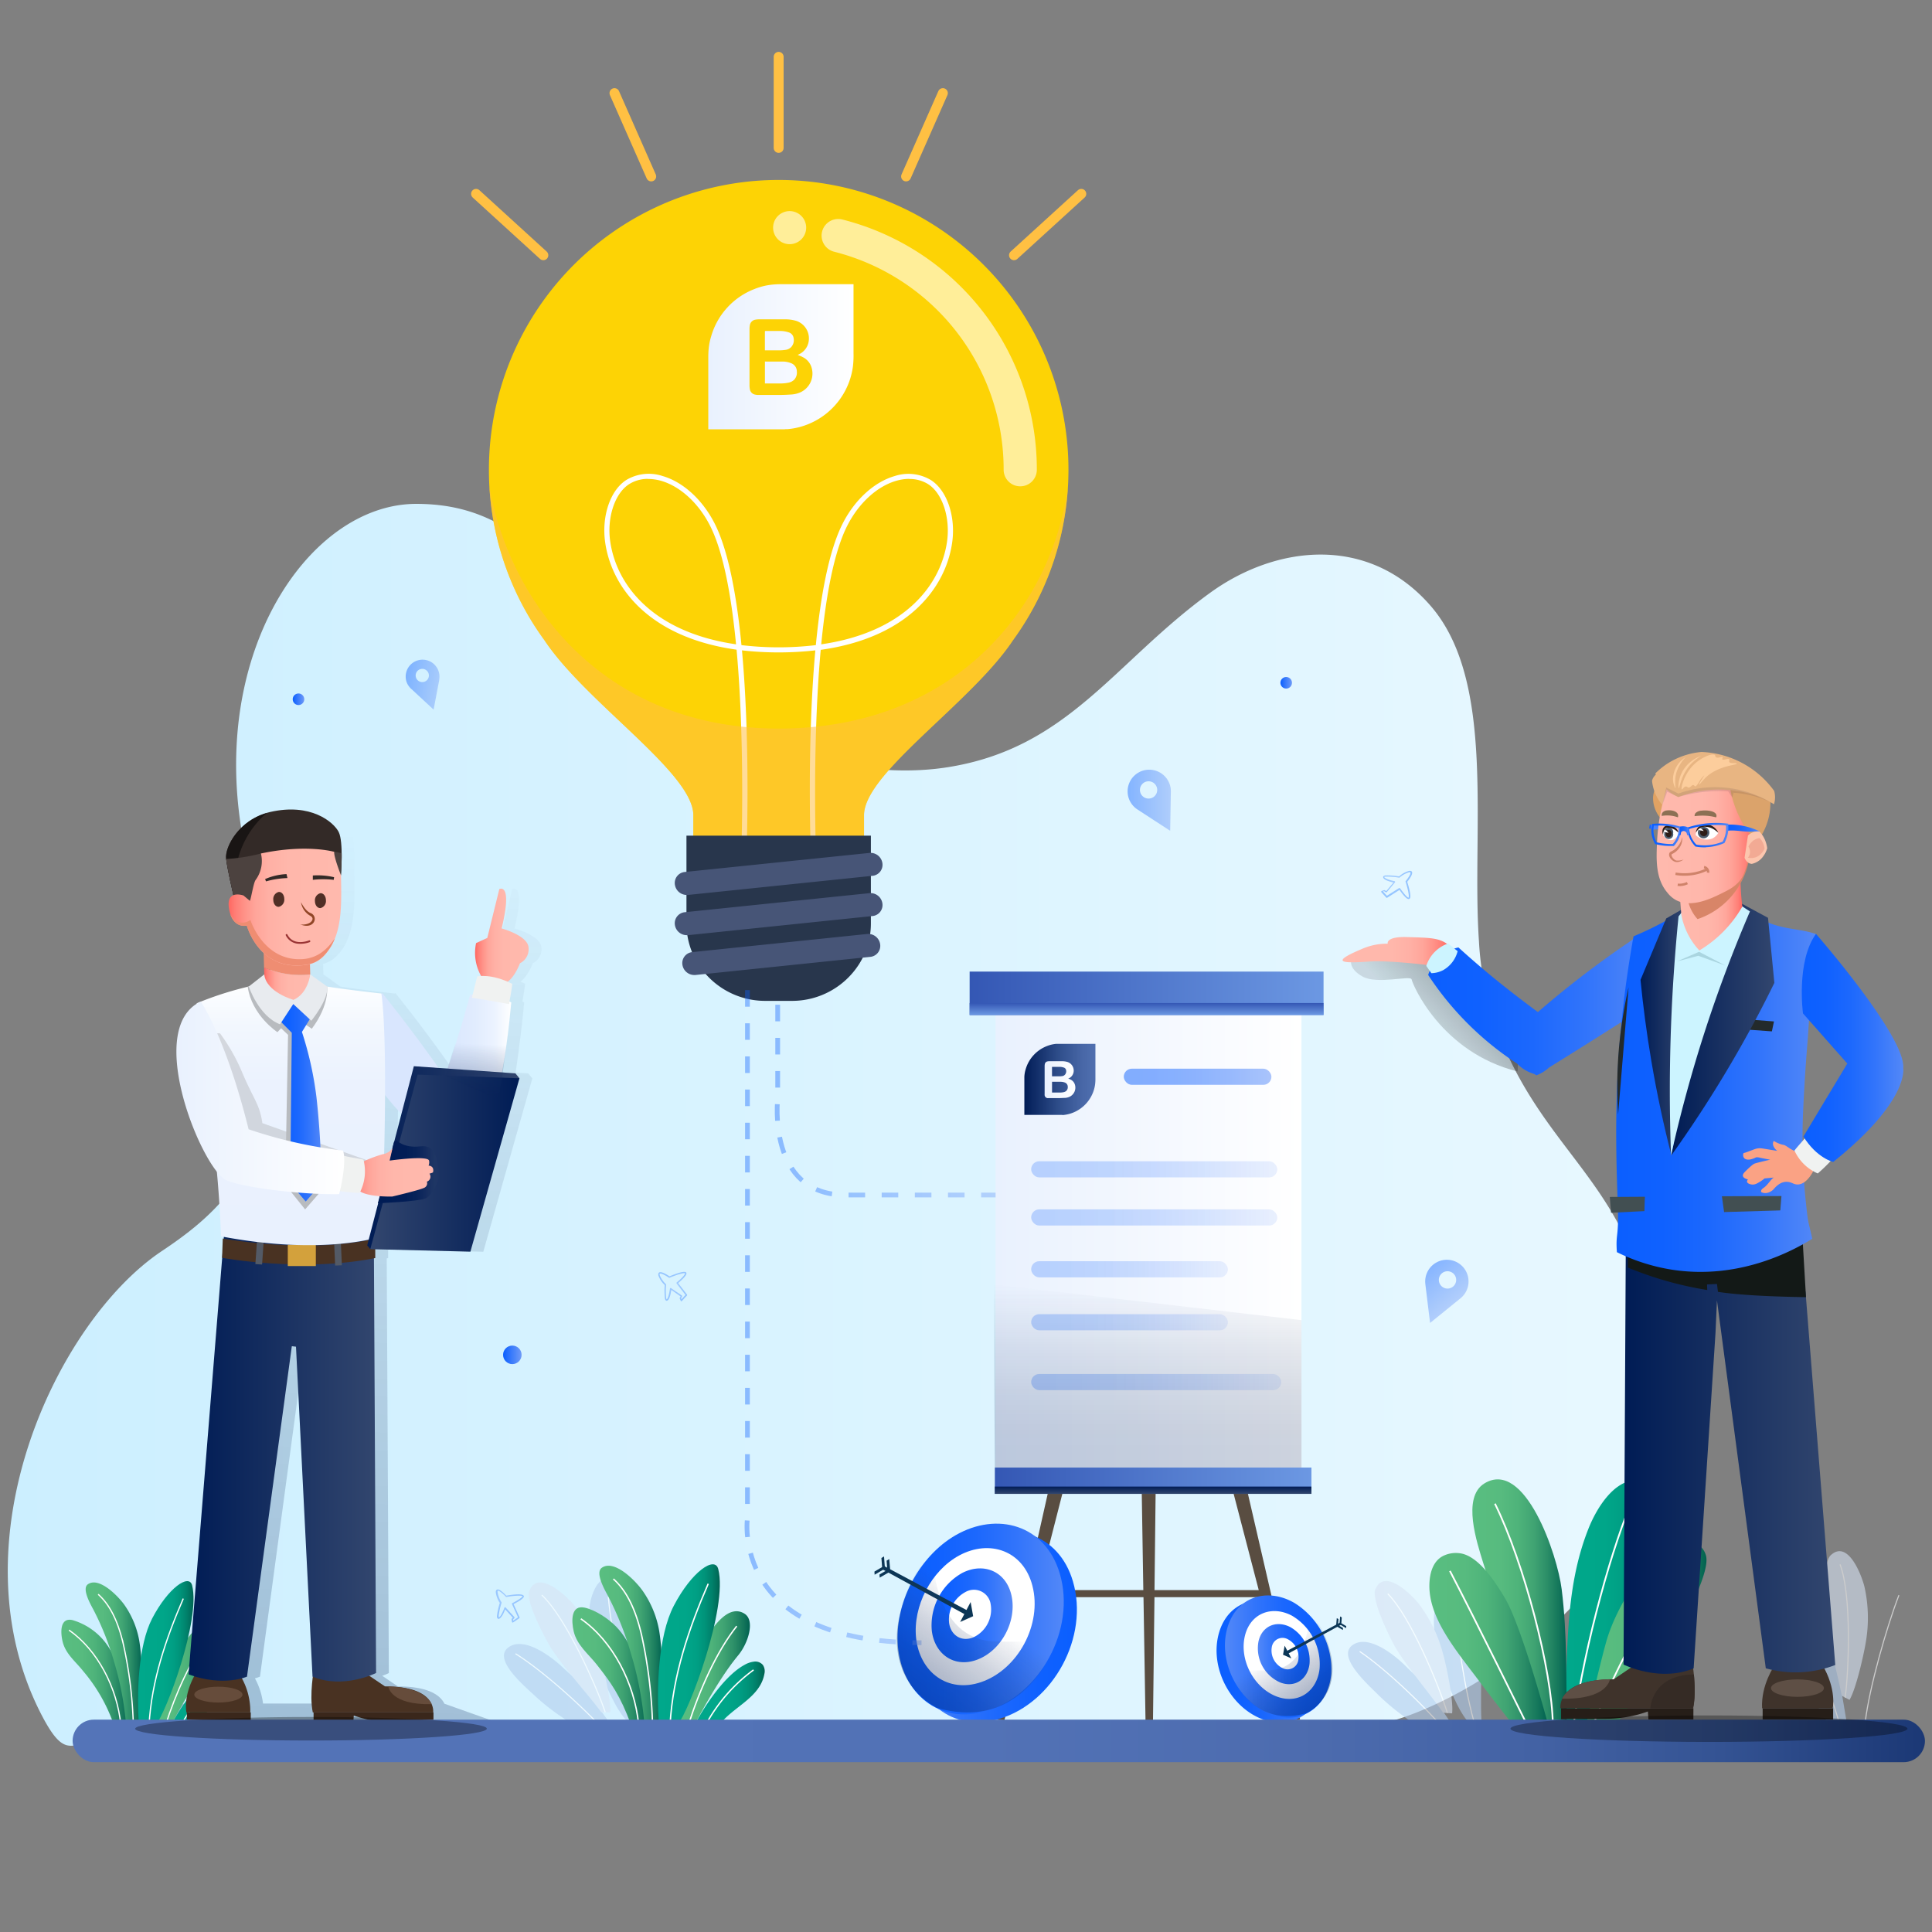 <svg xmlns="http://www.w3.org/2000/svg" xmlns:xlink="http://www.w3.org/1999/xlink" viewBox="0 0 584 584"><rect x="0" y="0" width="584" height="584" fill="#808080" stroke="none"/><defs><style>.cls-1{isolation:isolate;}.cls-2,.cls-35,.cls-79{mix-blend-mode:multiply;}.cls-2{fill:url(#linear-gradient);}.cls-3{opacity:0.3;fill:url(#linear-gradient-2);}.cls-11,.cls-123,.cls-17,.cls-24,.cls-4,.cls-7{fill:none;stroke-miterlimit:10;}.cls-123,.cls-4{stroke-width:1.43px;stroke-dasharray:5.01;}.cls-122,.cls-123,.cls-135,.cls-136,.cls-4{opacity:0.39;}.cls-4{stroke:url(#linear-gradient-3);}.cls-5{opacity:0.6;}.cls-6{fill:#b2cded;}.cls-11,.cls-17,.cls-24,.cls-7{stroke:#fff;}.cls-7{stroke-width:0.33px;}.cls-8{fill:#d7e3f4;}.cls-9{fill:url(#linear-gradient-4);}.cls-10{fill:url(#linear-gradient-5);}.cls-11{stroke-width:0.42px;}.cls-12{fill:url(#linear-gradient-6);}.cls-13{fill:url(#linear-gradient-7);}.cls-14{fill:url(#linear-gradient-8);}.cls-15{fill:url(#linear-gradient-9);}.cls-16{fill:url(#linear-gradient-10);}.cls-17{stroke-width:0.38px;}.cls-18{fill:url(#linear-gradient-11);}.cls-19{fill:url(#linear-gradient-12);}.cls-20{fill:url(#linear-gradient-13);}.cls-21{fill:url(#linear-gradient-14);}.cls-22{fill:url(#linear-gradient-15);}.cls-23{fill:url(#linear-gradient-16);}.cls-24{stroke-width:0.52px;}.cls-25{fill:url(#linear-gradient-17);}.cls-26{fill:#594d41;}.cls-27{fill:url(#linear-gradient-18);}.cls-28{fill:url(#linear-gradient-19);}.cls-29{fill:url(#linear-gradient-20);}.cls-30{fill:url(#linear-gradient-21);}.cls-31{fill:url(#linear-gradient-22);}.cls-32{fill:#fdd305;}.cls-33{fill:#fff;}.cls-34{fill:#fe9;}.cls-35{opacity:0.55;}.cls-36{fill:#ffc043;}.cls-37{fill:#28364c;}.cls-38{fill:#475577;}.cls-39{fill:#ffcd5c;stroke:#ffc043;stroke-linecap:round;stroke-linejoin:round;stroke-width:3px;}.cls-40{fill:url(#linear-gradient-23);}.cls-41{fill:url(#linear-gradient-24);}.cls-42{fill:url(#linear-gradient-25);}.cls-43{fill:#0c3656;}.cls-44{fill:url(#linear-gradient-26);}.cls-45{fill:url(#linear-gradient-27);}.cls-46{fill:url(#linear-gradient-28);}.cls-47{opacity:0.54;fill:url(#linear-gradient-29);}.cls-48{fill:url(#linear-gradient-30);}.cls-49{fill:url(#linear-gradient-31);}.cls-50{fill:#3f332b;}.cls-51{fill:#261e18;}.cls-52{fill:#5e4f45;}.cls-53{fill:#352b25;}.cls-54{fill:url(#linear-gradient-32);}.cls-55{fill:#131917;}.cls-56{fill:url(#linear-gradient-33);}.cls-57{fill:url(#linear-gradient-34);}.cls-58{fill:#232a2b;}.cls-59{fill:url(#linear-gradient-35);}.cls-60{fill:url(#linear-gradient-36);}.cls-61{fill:#ccf4ff;}.cls-62{fill:url(#linear-gradient-37);}.cls-63{fill:#d88568;}.cls-64{fill:#e0a263;}.cls-65{fill:#e8b582;}.cls-66{fill:url(#linear-gradient-38);}.cls-67{fill:#4a5969;}.cls-68{fill:#2e1d17;}.cls-69{fill:#cf836a;}.cls-70{fill:#dba36b;}.cls-71{fill:#8c7054;}.cls-72{fill:url(#linear-gradient-39);}.cls-73{fill:#424f52;}.cls-74{fill:#aad5e0;}.cls-75{fill:url(#linear-gradient-40);}.cls-76{fill:#fcc6ae;}.cls-77{fill:#f2aa94;}.cls-78{fill:url(#linear-gradient-41);}.cls-79{fill:#5c3d48;opacity:0.15;}.cls-80{fill:#fccd9c;}.cls-81{fill:url(#linear-gradient-42);}.cls-82{fill:url(#linear-gradient-43);}.cls-83{fill:#faa284;}.cls-84{fill:#f0f2f1;}.cls-85{fill:url(#linear-gradient-44);}.cls-86{fill:url(#linear-gradient-45);}.cls-87{fill:url(#linear-gradient-46);}.cls-88{opacity:0.49;fill:url(#linear-gradient-47);}.cls-89,.cls-90,.cls-91,.cls-92,.cls-93{opacity:0.24;}.cls-89{fill:url(#linear-gradient-48);}.cls-90{fill:url(#linear-gradient-49);}.cls-91{fill:url(#linear-gradient-50);}.cls-92{fill:url(#linear-gradient-51);}.cls-93{fill:url(#linear-gradient-52);}.cls-94{fill:url(#linear-gradient-53);}.cls-95{opacity:0.1;}.cls-96{fill:#493222;}.cls-97{fill:#3a271b;}.cls-98{fill:#664c3b;}.cls-99{fill:url(#linear-gradient-54);}.cls-100{fill:#d3a13c;}.cls-101{fill:#535a66;}.cls-102{fill:url(#linear-gradient-55);}.cls-103,.cls-106{fill:#b8bbbf;}.cls-104{fill:url(#linear-gradient-56);}.cls-105{fill:#ef8d72;}.cls-106{opacity:0.51;}.cls-107{fill:url(#linear-gradient-57);}.cls-108{fill:#e8ebef;}.cls-109{fill:url(#linear-gradient-58);}.cls-110{fill:url(#linear-gradient-59);}.cls-111{fill:url(#linear-gradient-60);}.cls-112{fill:url(#linear-gradient-61);}.cls-113{fill:url(#linear-gradient-62);}.cls-114{fill:url(#linear-gradient-63);}.cls-115{fill:#332a27;}.cls-116{fill:#191514;}.cls-117{fill:#4c423f;}.cls-118{fill:url(#linear-gradient-64);}.cls-119{fill:#502f26;}.cls-120{fill:#914627;}.cls-121{fill:#993434;}.cls-122{fill:url(#linear-gradient-65);}.cls-123{stroke:url(#linear-gradient-66);}.cls-124{fill:url(#radial-gradient);}.cls-125{fill:url(#radial-gradient-2);}.cls-126{fill:url(#radial-gradient-3);}.cls-127{fill:url(#linear-gradient-67);}.cls-128{fill:url(#linear-gradient-68);}.cls-129{opacity:0.43;}.cls-130{fill:url(#linear-gradient-69);}.cls-131{fill:url(#linear-gradient-70);}.cls-132{fill:url(#linear-gradient-71);}.cls-133{fill:url(#linear-gradient-72);}.cls-134{opacity:0.2;fill:url(#linear-gradient-73);}.cls-135{fill:url(#linear-gradient-74);}.cls-136{fill:url(#linear-gradient-75);}.cls-137{fill:url(#linear-gradient-76);}.cls-138{opacity:0.32;}.cls-139{fill:url(#linear-gradient-77);}</style><linearGradient id="linear-gradient" x1="2.35" y1="340.25" x2="501.47" y2="340.25" gradientUnits="userSpaceOnUse"><stop offset="0" stop-color="#ccefff"/><stop offset="1" stop-color="#e8f8ff"/></linearGradient><linearGradient id="linear-gradient-2" x1="90.75" y1="701.12" x2="109.38" y2="251.53" gradientUnits="userSpaceOnUse"><stop offset="0" stop-color="#001c55"/><stop offset="0.21" stop-color="#031e56" stop-opacity="0.95"/><stop offset="0.43" stop-color="#0a255a" stop-opacity="0.79"/><stop offset="0.66" stop-color="#172f61" stop-opacity="0.54"/><stop offset="0.9" stop-color="#293e69" stop-opacity="0.18"/><stop offset="1" stop-color="#32466e" stop-opacity="0"/></linearGradient><linearGradient id="linear-gradient-3" x1="234.2" y1="327.82" x2="301.12" y2="327.82" gradientUnits="userSpaceOnUse"><stop offset="0" stop-color="#0b5fff"/><stop offset="0.34" stop-color="#2e74fc"/><stop offset="1" stop-color="#6f9af7"/></linearGradient><linearGradient id="linear-gradient-4" x1="209.99" y1="511.79" x2="231.16" y2="511.79" gradientUnits="userSpaceOnUse"><stop offset="0" stop-color="#00a88b"/><stop offset="0.45" stop-color="#00a689"/><stop offset="0.63" stop-color="#009f84"/><stop offset="0.76" stop-color="#009379"/><stop offset="0.87" stop-color="#00816b"/><stop offset="0.97" stop-color="#006b58"/><stop offset="1" stop-color="#006150"/></linearGradient><linearGradient id="linear-gradient-5" x1="203.69" y1="504.18" x2="226.68" y2="504.18" gradientUnits="userSpaceOnUse"><stop offset="0" stop-color="#59be80"/><stop offset="0.3" stop-color="#57bb7f"/><stop offset="0.49" stop-color="#4eb37a"/><stop offset="0.65" stop-color="#40a473"/><stop offset="0.79" stop-color="#2c8f68"/><stop offset="0.92" stop-color="#13755a"/><stop offset="1" stop-color="#006150"/></linearGradient><linearGradient id="linear-gradient-6" x1="173.02" y1="503.58" x2="196.06" y2="503.58" xlink:href="#linear-gradient-5"/><linearGradient id="linear-gradient-7" x1="181.18" y1="497.3" x2="200.29" y2="497.3" xlink:href="#linear-gradient-5"/><linearGradient id="linear-gradient-8" x1="198.88" y1="497.08" x2="217.58" y2="497.08" xlink:href="#linear-gradient-4"/><linearGradient id="linear-gradient-9" x1="51.73" y1="512.9" x2="70.73" y2="512.9" xlink:href="#linear-gradient-4"/><linearGradient id="linear-gradient-10" x1="46.08" y1="506.07" x2="66.71" y2="506.07" xlink:href="#linear-gradient-5"/><linearGradient id="linear-gradient-11" x1="18.56" y1="505.53" x2="39.24" y2="505.53" xlink:href="#linear-gradient-5"/><linearGradient id="linear-gradient-12" x1="25.88" y1="499.89" x2="43.03" y2="499.89" xlink:href="#linear-gradient-5"/><linearGradient id="linear-gradient-13" x1="41.77" y1="499.7" x2="58.54" y2="499.7" xlink:href="#linear-gradient-4"/><linearGradient id="linear-gradient-14" x1="472.68" y1="484.43" x2="500.4" y2="484.43" xlink:href="#linear-gradient-4"/><linearGradient id="linear-gradient-15" x1="445.04" y1="484.36" x2="473.57" y2="484.36" xlink:href="#linear-gradient-5"/><linearGradient id="linear-gradient-16" x1="432.04" y1="495.46" x2="467.97" y2="495.46" xlink:href="#linear-gradient-5"/><linearGradient id="linear-gradient-17" x1="479.41" y1="493.78" x2="515.83" y2="493.78" xlink:href="#linear-gradient-5"/><linearGradient id="linear-gradient-18" x1="300.94" y1="377.13" x2="393.41" y2="377.13" gradientUnits="userSpaceOnUse"><stop offset="0" stop-color="#e9f1fe"/><stop offset="1" stop-color="#fff"/></linearGradient><linearGradient id="linear-gradient-19" x1="293.1" y1="300.26" x2="400.08" y2="300.26" gradientUnits="userSpaceOnUse"><stop offset="0" stop-color="#3457b4"/><stop offset="1" stop-color="#6c98e3"/></linearGradient><linearGradient id="linear-gradient-20" x1="346.59" y1="303.19" x2="346.59" y2="306.82" xlink:href="#linear-gradient-19"/><linearGradient id="linear-gradient-21" x1="300.72" y1="447.58" x2="396.42" y2="447.58" xlink:href="#linear-gradient-19"/><linearGradient id="linear-gradient-22" x1="348.57" y1="449.36" x2="348.57" y2="451.56" gradientUnits="userSpaceOnUse"><stop offset="0" stop-color="#001c55"/><stop offset="1" stop-color="#32466e"/></linearGradient><linearGradient id="linear-gradient-23" x1="-348.84" y1="491.77" x2="-298.59" y2="491.77" gradientTransform="matrix(-1, 0, 0, 1, -23.31, 0)" gradientUnits="userSpaceOnUse"><stop offset="0" stop-color="#0b5fff"/><stop offset="0.23" stop-color="#0f61ff"/><stop offset="0.47" stop-color="#1c68fd"/><stop offset="0.71" stop-color="#3174fb"/><stop offset="0.96" stop-color="#4e85f8"/><stop offset="1" stop-color="#5488f7"/></linearGradient><linearGradient id="linear-gradient-24" x1="-344.87" y1="489.4" x2="-294.62" y2="489.4" gradientTransform="matrix(-1, 0, 0, 1, -23.31, 0)" gradientUnits="userSpaceOnUse"><stop offset="0" stop-color="#5488f7"/><stop offset="0.04" stop-color="#4e85f8"/><stop offset="0.29" stop-color="#3174fb"/><stop offset="0.53" stop-color="#1c68fd"/><stop offset="0.77" stop-color="#0f61ff"/><stop offset="1" stop-color="#0b5fff"/></linearGradient><linearGradient id="linear-gradient-25" x1="-329.41" y1="488.27" x2="-304.87" y2="488.27" xlink:href="#linear-gradient-24"/><linearGradient id="linear-gradient-26" x1="168.96" y1="502.25" x2="201.15" y2="502.25" gradientTransform="translate(198.78)" xlink:href="#linear-gradient-23"/><linearGradient id="linear-gradient-27" x1="171.5" y1="500.73" x2="203.69" y2="500.73" gradientTransform="translate(198.78)" xlink:href="#linear-gradient-24"/><linearGradient id="linear-gradient-28" x1="181.4" y1="500.01" x2="197.13" y2="500.01" gradientTransform="translate(198.78)" xlink:href="#linear-gradient-24"/><linearGradient id="linear-gradient-29" x1="453.91" y1="287.98" x2="429.92" y2="310.46" gradientUnits="userSpaceOnUse"><stop offset="0" stop-color="#050503"/><stop offset="1" stop-color="#3c3f41" stop-opacity="0.3"/></linearGradient><linearGradient id="linear-gradient-30" x1="431.7" y1="304.14" x2="498.84" y2="304.14" gradientTransform="matrix(1, 0, 0, 1, 0, 0)" xlink:href="#linear-gradient-23"/><linearGradient id="linear-gradient-31" x1="405.84" y1="287.64" x2="437.82" y2="287.64" gradientUnits="userSpaceOnUse"><stop offset="0" stop-color="#ffb9ad"/><stop offset="0.47" stop-color="#ffb7ab"/><stop offset="0.64" stop-color="#ffb0a5"/><stop offset="0.76" stop-color="#ffa59a"/><stop offset="0.85" stop-color="#ff948a"/><stop offset="0.94" stop-color="#ff7e76"/><stop offset="1" stop-color="#ff6761"/></linearGradient><linearGradient id="linear-gradient-32" x1="490.76" y1="434.9" x2="554.75" y2="434.9" xlink:href="#linear-gradient-22"/><linearGradient id="linear-gradient-33" x1="499.45" y1="250.05" x2="507.35" y2="250.05" gradientUnits="userSpaceOnUse"><stop offset="0" stop-color="#5488f7"/><stop offset="0.29" stop-color="#437ef9"/><stop offset="0.87" stop-color="#1665fe"/><stop offset="1" stop-color="#0b5fff"/></linearGradient><linearGradient id="linear-gradient-34" x1="488.54" y1="328.7" x2="548.9" y2="328.7" gradientTransform="matrix(1, 0, 0, 1, 0, 0)" xlink:href="#linear-gradient-23"/><linearGradient id="linear-gradient-35" x1="495.89" y1="311.85" x2="509.26" y2="311.85" xlink:href="#linear-gradient-22"/><linearGradient id="linear-gradient-36" x1="505.25" y1="310.27" x2="536.35" y2="310.27" xlink:href="#linear-gradient-22"/><linearGradient id="linear-gradient-37" x1="506.78" y1="272.8" x2="526.67" y2="272.8" xlink:href="#linear-gradient-31"/><linearGradient id="linear-gradient-38" x1="500.77" y1="253.64" x2="529.85" y2="253.64" xlink:href="#linear-gradient-31"/><linearGradient id="linear-gradient-39" x1="499.16" y1="252.32" x2="508.09" y2="252.32" gradientTransform="matrix(1, 0, 0, 1, 0, 0)" xlink:href="#linear-gradient-23"/><linearGradient id="linear-gradient-40" x1="521.88" y1="250.34" x2="531.83" y2="250.34" gradientTransform="matrix(1, 0, 0, 1, 0, 0)" xlink:href="#linear-gradient-23"/><linearGradient id="linear-gradient-41" x1="498.51" y1="249.93" x2="499.45" y2="249.93" gradientTransform="matrix(1, 0, 0, 1, 0, 0)" xlink:href="#linear-gradient-23"/><linearGradient id="linear-gradient-42" x1="509.93" y1="252.44" x2="522.39" y2="252.44" gradientTransform="matrix(1, 0, 0, 1, 0, 0)" xlink:href="#linear-gradient-23"/><linearGradient id="linear-gradient-43" x1="507.64" y1="251.15" x2="510.59" y2="251.15" gradientTransform="matrix(1, 0, 0, 1, 0, 0)" xlink:href="#linear-gradient-23"/><linearGradient id="linear-gradient-44" x1="544.65" y1="316.76" x2="575.34" y2="316.76" gradientTransform="matrix(1, 0, 0, 1, 0, 0)" xlink:href="#linear-gradient-23"/><linearGradient id="linear-gradient-45" x1="309.64" y1="326.23" x2="331.15" y2="326.23" gradientUnits="userSpaceOnUse"><stop offset="0" stop-color="#001c55"/><stop offset="0.12" stop-color="#0d2964"/><stop offset="0.51" stop-color="#31508d"/><stop offset="0.82" stop-color="#4867a7"/><stop offset="1" stop-color="#5070b0"/></linearGradient><linearGradient id="linear-gradient-46" x1="315.73" y1="326.3" x2="325.04" y2="326.3" xlink:href="#linear-gradient-18"/><linearGradient id="linear-gradient-47" x1="339.69" y1="325.48" x2="384.32" y2="325.48" gradientTransform="matrix(1, 0, 0, 1, 0, 0)" xlink:href="#linear-gradient-23"/><linearGradient id="linear-gradient-48" x1="311.7" y1="353.46" x2="386.09" y2="353.46" gradientUnits="userSpaceOnUse"><stop offset="0" stop-color="#0b5fff"/><stop offset="0.17" stop-color="#0d60ff" stop-opacity="0.98"/><stop offset="0.34" stop-color="#1464fe" stop-opacity="0.94"/><stop offset="0.52" stop-color="#206bfd" stop-opacity="0.86"/><stop offset="0.71" stop-color="#3074fb" stop-opacity="0.74"/><stop offset="0.89" stop-color="#4580f9" stop-opacity="0.6"/><stop offset="1" stop-color="#5488f7" stop-opacity="0.5"/></linearGradient><linearGradient id="linear-gradient-49" x1="311.7" y1="368.01" x2="386.09" y2="368.01" xlink:href="#linear-gradient-48"/><linearGradient id="linear-gradient-50" x1="311.7" y1="383.68" x2="371.17" y2="383.68" xlink:href="#linear-gradient-48"/><linearGradient id="linear-gradient-51" x1="311.7" y1="399.68" x2="371.17" y2="399.68" xlink:href="#linear-gradient-48"/><linearGradient id="linear-gradient-52" x1="311.7" y1="417.77" x2="387.3" y2="417.77" xlink:href="#linear-gradient-48"/><linearGradient id="linear-gradient-53" x1="112.35" y1="323.62" x2="154.55" y2="323.62" gradientUnits="userSpaceOnUse"><stop offset="0" stop-color="#d8e6fe"/><stop offset="0.54" stop-color="#dae7fe"/><stop offset="0.74" stop-color="#e1ecfe"/><stop offset="0.88" stop-color="#ecf3ff"/><stop offset="0.99" stop-color="#fdfeff"/><stop offset="1" stop-color="#fff"/></linearGradient><linearGradient id="linear-gradient-54" x1="57.03" y1="440.91" x2="113.65" y2="440.91" xlink:href="#linear-gradient-22"/><linearGradient id="linear-gradient-55" x1="87.9" y1="376.39" x2="87.9" y2="296.74" gradientUnits="userSpaceOnUse"><stop offset="0" stop-color="#e9f1fe"/><stop offset="0.61" stop-color="#ebf2fe"/><stop offset="0.83" stop-color="#f2f7fe"/><stop offset="0.98" stop-color="#fdfeff"/><stop offset="1" stop-color="#fff"/></linearGradient><linearGradient id="linear-gradient-56" x1="79.82" y1="297.85" x2="94.01" y2="297.85" gradientUnits="userSpaceOnUse"><stop offset="0" stop-color="#ff6761"/><stop offset="0.06" stop-color="#ff7e76"/><stop offset="0.15" stop-color="#ff948a"/><stop offset="0.24" stop-color="#ffa59a"/><stop offset="0.36" stop-color="#ffb0a5"/><stop offset="0.53" stop-color="#ffb7ab"/><stop offset="1" stop-color="#ffb9ad"/></linearGradient><linearGradient id="linear-gradient-57" x1="84.18" y1="332.71" x2="97.22" y2="332.71" gradientTransform="matrix(1, 0, 0, 1, 0, 0)" xlink:href="#linear-gradient-23"/><linearGradient id="linear-gradient-58" x1="143.63" y1="283.94" x2="159.75" y2="283.94" xlink:href="#linear-gradient-56"/><linearGradient id="linear-gradient-59" x1="111" y1="349.94" x2="157.02" y2="349.94" xlink:href="#linear-gradient-22"/><linearGradient id="linear-gradient-60" x1="111.93" y1="351.59" x2="157.02" y2="351.59" gradientUnits="userSpaceOnUse"><stop offset="0" stop-color="#32466e"/><stop offset="1" stop-color="#001c55"/></linearGradient><linearGradient id="linear-gradient-61" x1="114.22" y1="354.21" x2="132.83" y2="354.21" gradientUnits="userSpaceOnUse"><stop offset="0" stop-color="#001c55"/><stop offset="0.46" stop-color="#011d56" stop-opacity="0.98"/><stop offset="0.63" stop-color="#052058" stop-opacity="0.9"/><stop offset="0.75" stop-color="#0c265b" stop-opacity="0.76"/><stop offset="0.85" stop-color="#162e60" stop-opacity="0.56"/><stop offset="0.93" stop-color="#233966" stop-opacity="0.31"/><stop offset="1" stop-color="#32466e" stop-opacity="0"/></linearGradient><linearGradient id="linear-gradient-62" x1="105.52" y1="354.37" x2="130.98" y2="354.37" xlink:href="#linear-gradient-56"/><linearGradient id="linear-gradient-63" x1="53.32" y1="331.86" x2="104.05" y2="331.86" xlink:href="#linear-gradient-18"/><linearGradient id="linear-gradient-64" x1="69.07" y1="274.17" x2="103.12" y2="274.17" xlink:href="#linear-gradient-56"/><linearGradient id="linear-gradient-65" x1="143.03" y1="340.88" x2="144.08" y2="315.56" xlink:href="#linear-gradient-2"/><linearGradient id="linear-gradient-66" x1="225.08" y1="398.28" x2="278.55" y2="398.28" xlink:href="#linear-gradient-3"/><radialGradient id="radial-gradient" cx="35.13" cy="-261.67" r="4.6" gradientTransform="translate(467.46 372.53) rotate(-101.16)" gradientUnits="userSpaceOnUse"><stop offset="0" stop-color="#a5cdff"/><stop offset="0.37" stop-color="#9dc9ff"/><stop offset="1" stop-color="#94c4ff"/></radialGradient><radialGradient id="radial-gradient-2" cx="-245.97" cy="155.48" r="4.41" gradientTransform="matrix(-0.09, 1, -1, -0.09, 554.92, 526.18)" xlink:href="#radial-gradient"/><radialGradient id="radial-gradient-3" cx="28.67" cy="642.72" r="4.41" gradientTransform="matrix(0.97, 0.23, -0.23, 0.97, 272.02, -146.79)" xlink:href="#radial-gradient"/><linearGradient id="linear-gradient-67" x1="152.07" y1="409.54" x2="157.66" y2="409.54" xlink:href="#linear-gradient-3"/><linearGradient id="linear-gradient-68" x1="387.05" y1="206.39" x2="390.54" y2="206.39" xlink:href="#linear-gradient-3"/><linearGradient id="linear-gradient-69" x1="340.88" y1="241.91" x2="353.98" y2="241.91" xlink:href="#linear-gradient-3"/><linearGradient id="linear-gradient-70" x1="308.69" y1="203.52" x2="321.79" y2="203.52" gradientTransform="translate(388.2 16.84) rotate(49.94)" xlink:href="#linear-gradient-3"/><linearGradient id="linear-gradient-71" x1="-9.66" y1="107.74" x2="0.55" y2="107.74" gradientTransform="translate(150.12 101.16) rotate(9.72)" xlink:href="#linear-gradient-3"/><linearGradient id="linear-gradient-72" x1="88.49" y1="211.37" x2="91.98" y2="211.37" xlink:href="#linear-gradient-3"/><linearGradient id="linear-gradient-73" x1="346.89" y1="443.61" x2="346.89" y2="388.27" xlink:href="#linear-gradient-2"/><linearGradient id="linear-gradient-74" x1="272.97" y1="519.86" x2="298.44" y2="486.84" xlink:href="#linear-gradient-2"/><linearGradient id="linear-gradient-75" x1="-138.48" y1="520.16" x2="-122.07" y2="498.88" gradientTransform="matrix(-1, 0, 0, 1, 263.09, 0)" xlink:href="#linear-gradient-2"/><linearGradient id="linear-gradient-76" x1="21.95" y1="526.23" x2="581.87" y2="526.23" gradientUnits="userSpaceOnUse"><stop offset="0" stop-color="#5474b8"/><stop offset="0.49" stop-color="#5272b6"/><stop offset="0.66" stop-color="#4d6caf"/><stop offset="0.79" stop-color="#4362a4"/><stop offset="0.89" stop-color="#345393"/><stop offset="0.97" stop-color="#223f7d"/><stop offset="1" stop-color="#1b3875"/></linearGradient><linearGradient id="linear-gradient-77" x1="214.13" y1="107.82" x2="258.03" y2="107.82" xlink:href="#linear-gradient-18"/></defs><title>SVG</title><g class="cls-1"><g id="Layer_1" data-name="Layer 1"><path class="cls-2" d="M35.1,528.18c-13-5.16-13.8,7-22.49-9.71-27.15-52.25,4.67-119.22,36.32-140.31,15.44-10.29,29.35-22.57,33.89-51.09,4.34-27.28-7.55-55.79-10.61-81.81-6.18-52.41,22.91-92.94,53.6-92.95,28.29,0,41,17.47,69.09,47.93,21.21,23,61.06,36.53,91.66,31.66,36.45-5.8,50.2-31.66,79.25-52.72,20-14.49,47.87-17.59,66.58,3.89,20,22.94,12.38,67.87,14.66,101.41a92.66,92.66,0,0,0,4.52,24.11c16.37,46.79,49.9,49.2,49.9,118.49,0,52.09-58,88.18-83.57,93.83Z"/><path class="cls-3" d="M163.66,286.39c-.24-3.61-8.13-5.74-8.13-5.74,3.42-14.17-.7-11.89-.7-11.89l-3.63,14.76-3.39,1.56a14.63,14.63,0,0,0,1.5,9.93,7,7,0,0,0-1.16.14c-.54,1.91-.82,3.28-1.38,5.44l-.74.09c-1.42,5.32-3,10.52-4.34,14.77h-.19L139.2,323l-2.69-.19c-9.13-13-17-22.62-17-22.62s-.18.13-.27.19a.42.42,0,0,1,0-.07c-4.19-.45-12-1.4-16.34-2.09l-5.15-3.69a24.71,24.71,0,0,1-3.11.16,24.71,24.71,0,0,0,3.11-.16l-.09-3.16a8.84,8.84,0,0,0,3.87-2.16,14.22,14.22,0,0,0,2-2.38h0a14.47,14.47,0,0,0,1.65-3.15l0,0c2.29-5.68,2-12.85,1.89-19.17,0,0,0-.09,0-.24v-.65c0-.07,0-.14,0-.22v-.13c0-.11,0-.23,0-.35v0c0-.27,0-.57,0-.89V262c0-.13,0-.26,0-.39v-.14c0-.13,0-.26,0-.39v-.13c0-.14,0-.28,0-.42v-.15c0-.14,0-.29,0-.44v-.12c0-.19,0-.38,0-.57h0c0-2.92-.14-6.24-.91-7.73-1.52-3-8.43-8.89-20.81-6-.32.07-.62.17-.93.26l0,0-.4.14c-.27.08-.54.17-.8.27s-.53.2-.78.3l-.75.33-.72.36-.69.38c-.23.13-.45.27-.66.41s-.43.27-.63.42-.41.29-.61.45l-.58.45-.54.48c-.18.16-.36.32-.52.48l-.5.51-.46.5-.44.52-.4.51c-.14.18-.26.35-.39.53l-.35.51c-.11.18-.22.36-.32.54s-.21.33-.3.5-.18.36-.27.53-.17.33-.24.48-.15.36-.22.53l-.19.45c-.06.18-.11.35-.17.52s-.09.28-.12.41-.08.34-.12.51-.06.24-.08.35a4.87,4.87,0,0,0,0,.51,2.48,2.48,0,0,0,0,.27,4.8,4.8,0,0,0,0,.67s0,.07,0,.1h0a3.11,3.11,0,0,1,0,.32h0c0,.11,0,.22,0,.34h0c.05.33.1.69.17,1.06,0,.14,0,.28.07.42.38,2.14.94,4.73,1.34,6.54l0,.12.05.22,0,.08c0,.19.08.37.11.53l0,.13.06.26.08.33h0l0,.1.06.23,0,.18c-1,.39-1.72,1.4-1.39,3.75a11.79,11.79,0,0,0,.46,2v0l0,.08a4.67,4.67,0,0,0,3,3.28l.16,0,.16,0a3.84,3.84,0,0,0,1.66,0,19.19,19.19,0,0,0,5.1,8.28l.12,4.37a25,25,0,0,0,2.42.93,25,25,0,0,1-2.42-.93l.06,2.14h0l-4.68,3.66h0a105.24,105.24,0,0,0-14.51,4.56h0l-.15.07c-.72.29-1.12.47-1.12.47l0,.15c-13.39,8.42-1.67,40.85,6.07,50.67,1,10.7,1.26,19.61,1.26,19.61l.92.17,0,.53-.3,0L71,380.21h0L61,506.13c.57.21,1.12.39,1.67.56A20,20,0,0,0,60.15,515H42.71v5.76h0v5.76H149l-.31-6.43L134.34,515c-1.1-2.29-4.39-5.24-14.07-5.23l-4.73-3.21c1.27-.46,2-.83,2-.83l-.64-125.35.43-.08v-2.66l28.76.73,14.83-52.41-1.24-1.49-3.82-.27c.51-3.44,1-7.05,1.11-8.21.67-4.85,1.14-9.42,1.48-13l-.55-.27c.65-3.48.82-5.34.82-5.34-.47-.24-.93-.46-1.38-.65,2.32-1.73,3.71-5.59,3.71-5.59A4.73,4.73,0,0,0,163.66,286.39Zm-40.57,58.69,0,0-.54,2a4.38,4.38,0,0,1-2.49,1.63c.17-6.8.26-12.68.29-17.79a65.9,65.9,0,0,0,5,5.72ZM94.55,294.7c-.5,0-1,0-1.58-.06C93.52,294.68,94.05,294.7,94.55,294.7ZM77.06,507.32a11.92,11.92,0,0,0,1.52-.51l13.47-99.88,1.25.14,5,99.73.12,0a43.31,43.31,0,0,0-.36,8.14H79.51A21.47,21.47,0,0,0,77.06,507.32Z"/><path class="cls-4" d="M235.08,293.69v38.43s-3.36,29.1,20.52,29.1h45.52"/><g class="cls-5"><path class="cls-6" d="M443.05,527.46c-2.78-4-8-12-11.4-16.77-1.64-2.33-4.48-4.8-6.48-6.81-3.64-3.68-11.09-9.56-15.85-6.91-5.91,3.28,4,12.06,7.47,15.52a67.63,67.63,0,0,0,7.27,6.12c4.45,3.34,10.88,7.89,15.53,11"/><path class="cls-6" d="M444.47,521.19c-3.26-3.24-5.1-8.4-7-12.55-3.36-7.46-5.5-19.12-2.86-26.2,1.09-2.92,3.39-6.66,6.94-4.55,3.35,2,4.58,11,5.38,14.75,1.56,7.33.19,22.85,1.1,30.22"/><path class="cls-7" d="M439.55,482.91c.59,10.51,3.33,28.93,6.44,39"/><path class="cls-7" d="M411,499.2c7.55,5.06,20.76,17.23,30.07,28.81"/><path class="cls-8" d="M438.94,517.91c.48-3.84-1.75-14.6-2.83-18.32a42.87,42.87,0,0,0-7.19-14.74c-2.29-2.9-10.45-11-13.18-4.43-1.28,3.06,4.17,14.18,5.79,17.07,3.19,5.68,11,14.88,14.71,20.24"/><path class="cls-7" d="M419.49,481.76c7,7,15.67,28.27,18,36"/></g><g class="cls-5"><path class="cls-6" d="M188.86,527.05c-2.91-3.87-8.39-11.68-12-16.38-1.73-2.27-4.64-4.65-6.7-6.6-3.77-3.55-11.42-9.17-16.08-6.37-5.79,3.47,4.43,11.93,8,15.27a65.22,65.22,0,0,0,7.46,5.86c4.57,3.19,11.15,7.52,15.89,10.44"/><path class="cls-6" d="M190.08,520.73c-3.38-3.13-5.39-8.23-7.4-12.31-3.6-7.34-6.14-18.92-3.73-26.09,1-3,3.17-6.77,6.78-4.78,3.42,1.89,5,10.84,5.87,14.56,1.81,7.28,1,22.83,2.11,30.17"/><path class="cls-7" d="M183.87,482.64c.94,10.48,4.3,28.8,7.75,38.75"/><path class="cls-7" d="M155.83,499.88c7.72,4.8,21.33,16.52,31,27.78"/><path class="cls-8" d="M184.44,517.63c.35-3.85-2.24-14.53-3.45-18.21a43,43,0,0,0-7.67-14.49c-2.4-2.81-10.83-10.61-13.33-4-1.17,3.11,4.64,14,6.36,16.88,3.37,5.56,11.52,14.49,15.38,19.73"/><path class="cls-7" d="M163.78,482.16c7.27,6.72,16.62,27.73,19.17,35.43"/></g><path class="cls-9" d="M210,521.36c1.28-2.65,8-14.25,15-18.08a7.52,7.52,0,0,1,2.86-1,3,3,0,0,1,2.74,1,3.41,3.41,0,0,1,.46,2.67c-1.28,7.26-9.54,10-13.57,15.4"/><path class="cls-10" d="M210,521.31s6.64-13.11,13.12-20.92c3.07-3.69,5.18-10.54,1.95-12.59-4.67-3-9.25,3.64-11.36,6.93a69.07,69.07,0,0,0-7.32,16c-.26.81-2.64,10.53-2.69,10.53H210Z"/><path class="cls-11" d="M222.69,491.55c-6.12,7.74-11.2,19.21-14.58,29.76"/><path class="cls-12" d="M196.06,521.31s-.77-20.17-9.69-29.49c-2.41-2.52-6.37-5.14-9.61-5.86-4.2-.93-4.09,4-3.33,7.22,1,4.15,4.38,6.74,6.83,9.83,4.5,5.69,7.19,9.45,10.47,18.3"/><path class="cls-13" d="M198.75,521.31c2.41-4.41,1.56-23.26.35-29.16a30.14,30.14,0,0,0-4.92-11.39c-2.13-3-8.52-9.51-12.27-6.85-2.17,1.54,1.12,7.08,2,8.74a94,94,0,0,1,6.79,17.1A103.26,103.26,0,0,1,194.77,521a2.45,2.45,0,0,1,0,.27"/><path class="cls-14" d="M199.19,521.31c-.8-10.55-.29-26.75,4.47-35.9,5.4-10.38,12.43-15.17,13.45-11.12,3,11.73-8.92,43.27-12.27,47"/><path class="cls-11" d="M175.58,489.33c9.6,6.69,16.23,19.37,17.47,32"/><path class="cls-11" d="M185.41,477.28c4.72,4.21,7.11,10.8,8.57,17.18a144.69,144.69,0,0,1,3.27,26.85"/><path class="cls-11" d="M214.08,478.73c-5.81,13.34-10.71,27.76-11.53,42.58"/><path class="cls-11" d="M227.78,504.78a50,50,0,0,0-14.41,16.53"/><path class="cls-15" d="M51.73,521.48c1.16-2.38,7.16-12.78,13.49-16.22a6.92,6.92,0,0,1,2.57-.93,2.75,2.75,0,0,1,2.46.94,3.06,3.06,0,0,1,.41,2.39c-1.15,6.51-8.56,9-12.18,13.82"/><path class="cls-16" d="M51.73,521.44s6-11.76,11.78-18.77c2.75-3.32,4.65-9.46,1.75-11.3-4.19-2.67-8.31,3.27-10.19,6.21A61.3,61.3,0,0,0,48.5,512c-.24.73-2.38,9.45-2.42,9.45h5.65Z"/><path class="cls-17" d="M63.13,494.73c-5.5,6.95-10.05,17.24-13.08,26.71"/><path class="cls-18" d="M39.24,521.44s-.69-18.1-8.7-26.47a19.53,19.53,0,0,0-8.62-5.25c-3.78-.84-3.68,3.6-3,6.47.88,3.73,3.93,6.05,6.12,8.83a50.67,50.67,0,0,1,9.4,16.42"/><path class="cls-19" d="M41.65,521.44c2.16-4,1.4-20.87.31-26.17a27.07,27.07,0,0,0-4.41-10.22c-1.92-2.66-7.64-8.53-11-6.15-1.95,1.38,1,6.36,1.78,7.85a84.82,84.82,0,0,1,6.09,15.34,93.33,93.33,0,0,1,3.67,19.1c0,.08,0,.17,0,.25"/><path class="cls-20" d="M42,521.44c-.71-9.47-.26-24,4-32.22,4.85-9.31,11.16-13.61,12.07-10,2.66,10.53-8,38.83-11,42.2"/><path class="cls-17" d="M20.86,492.74c8.61,6,14.56,17.39,15.67,28.7"/><path class="cls-17" d="M29.67,481.92c4.24,3.78,6.39,9.7,7.69,15.43a128,128,0,0,1,2.94,24.09"/><path class="cls-17" d="M55.4,483.22c-5.21,12-9.61,24.92-10.34,38.22"/><path class="cls-17" d="M67.7,506.6a44.84,44.84,0,0,0-12.93,14.84"/><path class="cls-21" d="M472.68,521.46c1.54-20.37-.17-40.34,7.58-59.64,2.21-5.48,7.22-14.12,14.16-14.42,10.72-.45,4.16,21.08,2.22,29.14a119.48,119.48,0,0,1-5.05,15.29c-3.43,8.78-8.59,21.07-12.48,29.63"/><path class="cls-22" d="M467.12,521.46c-3.38-8.64-6.68-17.3-10-26-3-7.67-6.4-15.17-8.79-23.05-1.82-6-6.53-19.74.36-24,12.27-7.53,22.07,21.59,23.36,31.92,1.71,13.63,1.34,27.34,1.54,41"/><path class="cls-23" d="M457.37,521.46S450.2,512.3,447,508c-7.22-9.6-16.13-20-14.8-30.8.31-2.48,1.22-5.24,3.71-6.71a8.62,8.62,0,0,1,5.15-1c5.87.56,11.13,9.08,13.77,13.45C460,491.52,468,521.46,468,521.46"/><path class="cls-24" d="M451.89,454.53c8.75,17.7,17.29,50.47,17.5,66.93"/><path class="cls-24" d="M438.28,474.86c7.7,14.78,23.36,46.6,23.36,46.6"/><path class="cls-24" d="M494,452.09c-6.29,14-14.9,44.37-18.36,69.41"/><path class="cls-25" d="M479.41,521.46s3.58-16,6.06-25c2.7-9.86,11.52-24.94,20.79-29.22,2.14-1,4.71-1.66,6.77-.54a5.84,5.84,0,0,1,2.59,3.33c1.58,4.61-6.14,19.16-8.8,23.24-5.2,8-12.64,20.71-18.55,28.21"/><path class="cls-24" d="M511.31,470.43c-11,9.52-25.62,39.87-29.72,51"/><g class="cls-5"><path class="cls-6" d="M558.86,524.24c-.89-4.76-2.36-14.19-3.48-20-.54-2.8-2.1-6.22-3.1-8.88-1.81-4.85-6.18-13.27-11.6-12.82-6.73.56-1.3,12.66.42,17.23a65.86,65.86,0,0,0,4.1,8.56c2.69,4.88,6.68,11.67,9.65,16.38"/><path class="cls-7" d="M574,482.19c-3.78,9.82-8.87,27.74-10.17,38.18"/><path class="cls-7" d="M541.25,485.27C546,493,553.08,509.52,556.8,523.9"/><path class="cls-8" d="M559.06,513.84c2-3.31,4.41-14,5-17.86a43,43,0,0,0-.49-16.39c-.9-3.59-5-14.3-10.19-9.47-2.43,2.27-2,14.64-1.75,17.95.57,6.48,3.93,18.09,5.08,24.5"/><path class="cls-7" d="M556.2,472.88c3.55,9.25,2.66,32.22,1.55,40.26"/></g><path class="cls-26" d="M390.75,520l2.22-.28-22.5-97.4H323.26l-21.88,97.43,2.21.28,9.73-37.24h32.33l.62,37.74h2.25l.45-37.74h31.87Zm-77.08-39.35,14.05-54.88h17l.88,54.88Zm35.31,0,.63-54.88h16.57l14.31,54.88Z"/><rect class="cls-27" x="300.94" y="306.83" width="92.47" height="140.6"/><rect class="cls-28" x="293.1" y="293.69" width="106.98" height="13.13"/><rect class="cls-29" x="293.1" y="303.19" width="106.98" height="3.63"/><rect class="cls-30" x="300.72" y="443.61" width="95.7" height="7.95"/><rect class="cls-31" x="300.72" y="449.36" width="95.7" height="2.2"/><path class="cls-32" d="M147.79,142a87.59,87.59,0,1,1,158.38,51.57h0c-12.5,18.84-45,40.11-45,52.85v14.56a5.27,5.27,0,0,1-5.26,5.27H214.83a5.26,5.26,0,0,1-5.26-5.27V246.38c0-12.74-32.49-34-45-52.85h0A87.17,87.17,0,0,1,147.79,142Z"/><path class="cls-33" d="M245.32,264.75c-.1-2.19-1.67-37.35,1.14-68.16a99.49,99.49,0,0,1-22.18,0c2.82,30.81,1.25,66,1.15,68.16l-1.55-.07c0-.54,1.65-36.91-1.23-68.3-26-3.62-37.6-18.33-39.69-32.22-1.22-8.12,1.55-16.2,6.59-19.21a13.23,13.23,0,0,1,10.69-1.07c6.18,1.77,12.06,7.1,15.73,14.26,4.22,8.26,6.72,22,8.16,36.87a96,96,0,0,0,22.48,0c1.44-14.89,3.94-28.61,8.17-36.87,3.66-7.16,9.54-12.49,15.73-14.26A13.24,13.24,0,0,1,281.2,145c5,3,7.81,11.09,6.59,19.21-2.09,13.89-13.72,28.6-39.7,32.22-2.87,31.39-1.25,67.76-1.23,68.3Zm29.52-120a14.35,14.35,0,0,0-3.9.58c-5.79,1.66-11.31,6.7-14.78,13.48-4.07,7.95-6.5,21.33-7.92,35.95,24.89-3.59,36-17.62,38-30.86,1.11-7.41-1.41-15-5.86-17.66A10.67,10.67,0,0,0,274.84,144.78Zm-78.94,0a10.66,10.66,0,0,0-5.55,1.49c-4.46,2.67-7,10.25-5.86,17.66,2,13.24,13.13,27.27,38,30.86-1.41-14.62-3.84-28-7.91-35.95-3.47-6.78-9-11.82-14.78-13.48A14.36,14.36,0,0,0,195.9,144.78Z"/><path class="cls-34" d="M308.38,147a5,5,0,0,1-5-5,67.89,67.89,0,0,0-51.24-65.91,5,5,0,0,1,2.47-9.74A77.93,77.93,0,0,1,313.41,142,5,5,0,0,1,308.38,147Z"/><path class="cls-34" d="M233.69,68.81a5,5,0,1,0,5-5A5,5,0,0,0,233.69,68.81Z"/><g class="cls-35"><path class="cls-36" d="M322.79,147.14C318,183.05,289,220.23,235.37,220.23s-81.5-38.92-87.42-73.09a87.1,87.1,0,0,0,16.63,46.39h0c12.5,18.84,45,40.11,45,52.85v14.56a5.26,5.26,0,0,0,5.26,5.27h41.09a5.27,5.27,0,0,0,5.26-5.27V246.38c0-12.74,32.49-34,45-52.85h0A87.17,87.17,0,0,0,322.79,147.14Z"/></g><path class="cls-37" d="M263.25,252.6H207.5v26.57a22.8,22.8,0,0,0,3.56,12.25h0a23.94,23.94,0,0,0,20.23,11.12h8.17a24,24,0,0,0,20.23-11.12h0a22.89,22.89,0,0,0,3.56-12.25Z"/><path class="cls-38" d="M207.49,270.52a2.72,2.72,0,0,0,.49,0l55.75-5.78a3.34,3.34,0,0,0,3-3.82,3.63,3.63,0,0,0-3.93-3.1L207,263.58a3.34,3.34,0,0,0-3,3.82A3.63,3.63,0,0,0,207.49,270.52Z"/><path class="cls-38" d="M207.49,282.68a2.72,2.72,0,0,0,.49,0l55.75-5.78a3.34,3.34,0,0,0,3-3.82,3.63,3.63,0,0,0-3.93-3.1L207,275.74a3.35,3.35,0,0,0-3,3.82A3.63,3.63,0,0,0,207.49,282.68Z"/><path class="cls-38" d="M209.72,294.72a3.85,3.85,0,0,0,.48,0l52.85-5.48a3.34,3.34,0,0,0,3-3.82,3.63,3.63,0,0,0-3.93-3.1l-52.84,5.48a3.33,3.33,0,0,0-3,3.82A3.63,3.63,0,0,0,209.72,294.72Z"/><line class="cls-39" x1="235.37" y1="17.18" x2="235.37" y2="44.71"/><line class="cls-39" x1="285.01" y1="28.15" x2="273.89" y2="53.33"/><line class="cls-39" x1="326.85" y1="58.6" x2="306.51" y2="77.15"/><line class="cls-39" x1="185.74" y1="28.15" x2="196.85" y2="53.33"/><line class="cls-39" x1="143.9" y1="58.6" x2="164.24" y2="77.15"/><path class="cls-40" d="M324.32,478c4.94,16.76-5.85,36.69-22.27,41.58-14.19,4.22-25.45-5.44-26.67-19.65-1.1-12.82,6.27-27.07,17.44-33.51C305.41,459.19,320,463.29,324.32,478Z"/><path class="cls-41" d="M320.35,475.65c4.94,16.76-5.85,36.69-22.27,41.57-14.19,4.22-25.45-5.43-26.67-19.64-1.1-12.83,6.27-27.07,17.44-33.51C301.44,456.81,316,460.92,320.35,475.65Z"/><path class="cls-33" d="M312.08,479.36c3,11.62-4.35,25.29-15.52,29.11-10.08,3.44-18.53-3-19.65-13.35-1-9.59,4.54-20.32,13-24.92C299.16,465.19,309.35,468.73,312.08,479.36Z"/><path class="cls-42" d="M305.73,482.2c1.77,7.73-3,16.73-10.34,19.48-6.83,2.57-12.82-1.55-13.72-8.69a18.12,18.12,0,0,1,9.17-17.51C297.27,472.17,304.07,474.93,305.73,482.2Z"/><path class="cls-33" d="M299.47,485a9.27,9.27,0,0,1-5.25,9.93c-3.53,1.45-6.76-.54-7.32-4.3a9.44,9.44,0,0,1,4.94-9.4A5.12,5.12,0,0,1,299.47,485Z"/><polygon class="cls-43" points="294.16 488.54 290.24 490.28 293.4 484.26 294.16 488.54"/><polygon class="cls-43" points="269.12 475.03 265.92 476.88 265.85 475.93 268.22 474.55 268 471.76 268.8 471.27 269.12 475.03"/><polygon class="cls-43" points="267.5 474.16 264.38 476 264.32 475.06 266.64 473.69 266.43 470.95 267.22 470.47 267.5 474.16"/><polygon class="cls-43" points="292.51 488.44 266.67 474.34 267.18 473.35 293.16 487.21 292.51 488.44"/><path class="cls-44" d="M368.51,493.45c-3.16,10.73,3.75,23.5,14.27,26.63,9.09,2.7,16.3-3.49,17.08-12.58A23.68,23.68,0,0,0,388.69,486C380.63,481.38,371.29,484,368.51,493.45Z"/><path class="cls-45" d="M371.05,491.93c-3.16,10.73,3.75,23.5,14.27,26.63,9.09,2.7,16.3-3.49,17.08-12.58a23.68,23.68,0,0,0-11.17-21.47C383.17,479.86,373.84,482.49,371.05,491.93Z"/><path class="cls-33" d="M376.35,494.3c-1.91,7.45,2.79,16.2,9.94,18.65,6.46,2.2,11.88-1.93,12.59-8.55a17,17,0,0,0-8.33-16C384.63,485.23,378.1,487.5,376.35,494.3Z"/><path class="cls-46" d="M380.42,496.13a11.27,11.27,0,0,0,6.63,12.47c4.37,1.65,8.2-1,8.78-5.57A11.61,11.61,0,0,0,390,491.82C385.84,489.7,381.49,491.46,380.42,496.13Z"/><path class="cls-33" d="M384.43,497.92a5.94,5.94,0,0,0,3.37,6.37,3.28,3.28,0,0,0,4.68-2.76,6,6,0,0,0-3.16-6A3.28,3.28,0,0,0,384.43,497.92Z"/><polygon class="cls-43" points="387.83 500.19 390.35 501.3 388.32 497.45 387.83 500.19"/><polygon class="cls-43" points="403.87 491.53 405.92 492.71 405.96 492.11 404.45 491.22 404.59 489.43 404.08 489.13 403.87 491.53"/><polygon class="cls-43" points="404.91 490.97 406.9 492.15 406.94 491.55 405.46 490.67 405.59 488.92 405.09 488.61 404.91 490.97"/><polygon class="cls-43" points="388.89 500.12 405.44 491.09 405.11 490.45 388.47 499.33 388.89 500.12"/><path class="cls-47" d="M408.52,290.06s-1.17,2.55,3.3,5.1,14.68-.47,14.89.91,8.85,22.07,32.05,27.82l.42-15.06L432.73,290.9Z"/><path class="cls-48" d="M496.26,283.36c-.65-.22-1.8-.24-3.81,1.4-4.45,3-9,6.29-13.68,9.85-4.94,3.78-9.57,7.57-13.9,11.32l-.12-.09c-7.13-5.26-12.32-9.48-13.9-10.79-2.77-2.28-6.17-5.19-10-8.66a12.43,12.43,0,0,0-9.15,8.31,92.62,92.62,0,0,0,26.87,26.79,11.53,11.53,0,0,0,5.14,3.13l.73.42a11.49,11.49,0,0,0,3.75-2.31c3.17-2,6.34-3.94,9.52-5.94q8.39-5.27,16.6-10.52a25.28,25.28,0,0,0,3.77-8.49C499.4,292.19,499.15,284.36,496.26,283.36Z"/><path class="cls-49" d="M434.36,292.07s-13.54-1.88-20.58-1.41-12.58.59-2.22-3.76a18.76,18.76,0,0,1,7.92-1.64s-.74-2.26,6.07-2c6.56.21,9.63.18,12.27,2.39Z"/><path class="cls-50" d="M532.64,516.38H554s1.25-5.75-3.2-13.23l-14.36.22S532.26,509.28,532.64,516.38Z"/><rect class="cls-51" x="532.81" y="516.38" width="21.31" height="3.36"/><path class="cls-52" d="M551.33,510.28c0,1.46-3.6,2.64-8,2.64s-8-1.18-8-2.64,3.6-2.64,8-2.64S551.33,508.83,551.33,510.28Z"/><path class="cls-50" d="M511.42,501.85s1.65,8.55.4,14.53H471.69s-1.37-8.79,16.08-8.77L499,500Z"/><path class="cls-51" d="M511.87,519.74H498.29l-.17-2.4a37.61,37.61,0,0,1-13,2.21c-3.7,0-13.24.1-13.24.1v-3.27h40Z"/><path class="cls-52" d="M486.64,507.58s-.59,6.18-14.43,5.89C472.21,513.47,474.11,507.84,486.64,507.58Z"/><path class="cls-53" d="M498.86,516.38s.39-10.16,13.16-10.22c0,0,.68,6.85-.32,10.22Z"/><path class="cls-54" d="M491.51,363.84l-.75,139.31s10.91,5.44,21.19,1.16l6.61-101.42.44-9.81,14.76,111.21a33.48,33.48,0,0,0,21-1l-9-112.9Z"/><path class="cls-55" d="M544.21,363.21l-52.15.63v19.31a107,107,0,0,0,24,6.79l-.06-1.68,3-.15.3,2.39c7,1.07,17.32,1.44,26.61,1.61Z"/><path class="cls-55" d="M510.87,384.4s11.15-15.06,33.58-15.61l.62-5.05-31.55-.51Z"/><path class="cls-56" d="M507.35,249.29h-7.9l0,1.53,7.34-.58C507,249.92,507.17,249.6,507.35,249.29Z"/><path class="cls-57" d="M547.81,374.46c-5.82,3.59-22.06,12.49-42.4,9.34a58,58,0,0,1-16.66-5.3c-.42-5.91.62-4.26.28-13.95-.33-9.35-.76-21.68-.25-35.33a327.9,327.9,0,0,1,5-46.19c2.39-1,4.93-2.16,7.58-3.54a96.14,96.14,0,0,0,8.58-5l14.13-1.52c2.47,1.61,5.16,3.23,8.08,4.8,6.2,3.34,11.41,2.74,16.71,4.54-1.31,9.81-1.72,23.12-2.58,33.82q-.83,10.34-1.25,20.15a183.28,183.28,0,0,0,.75,26.25C546.63,370.51,546.37,368,547.81,374.46Z"/><path class="cls-58" d="M526.39,308l9.84.76-.63,3L525,311Z"/><path class="cls-59" d="M505.25,349.3c-2.26-8.77-4.34-18.31-6.08-28.56-1.46-8.6-2.52-16.81-3.28-24.54l7.78-18.58,5.59-3.22q-.79,26.14-1.58,52.3Z"/><path class="cls-60" d="M505.25,349.18a369.15,369.15,0,0,0,20.88-32.71q5.63-9.95,10.22-19.37l-1.92-19.67-11.26-6.06-10.51,36.25Z"/><path class="cls-61" d="M505.12,349.3q2.65-12,6.32-24.79a414.51,414.51,0,0,1,17.53-49l-4.54-3-15.15,2.08L507.39,277q-.76,7.59-1.32,15.46A526.59,526.59,0,0,0,505.12,349.3Z"/><path class="cls-62" d="M526.39,258.78c-.12,1.36-.2,2.78-.25,4.25a72.57,72.57,0,0,0,.53,11,36.54,36.54,0,0,1-13,13.27,21.92,21.92,0,0,1-3-4.08,22.34,22.34,0,0,1-2.43-6.59q-.74-9.14-1.46-18.28a48.71,48.71,0,0,0,12.88,1.2A49.26,49.26,0,0,0,526.39,258.78Z"/><path class="cls-63" d="M510.13,271.75a12.53,12.53,0,0,0,1.33,3.73,12,12,0,0,0,1.67,2.35,23.45,23.45,0,0,0,15.46-17.47l-2.09-1.14Z"/><path class="cls-64" d="M500.61,237.72a8.19,8.19,0,0,0-.92,3.25,9.33,9.33,0,0,0,2.68,6.81l2.1-3.83Q502.54,240.85,500.61,237.72Z"/><path class="cls-65" d="M503.28,244.17a13.24,13.24,0,0,1-2-2.51,13.52,13.52,0,0,1-1.91-5.65,3.6,3.6,0,0,1,.78-1.49,3.64,3.64,0,0,1,1.35-1L506,239Q504.64,241.61,503.28,244.17Z"/><path class="cls-66" d="M529.85,238.21c0,1.37,0,3.51-.06,6.13-.47,17.69-3,21-4.32,22.37-1.52,1.6-3,2.33-5.46,3.53-2.75,1.34-8.94,4.38-13.59,1.73a8.41,8.41,0,0,1-2.38-2.11c-3.72-4.37-3.42-10.22-3.1-16.27a60.15,60.15,0,0,1,.74-6.46,61.6,61.6,0,0,1,2.87-10.75,27.7,27.7,0,0,1,7.3-1.93A29.92,29.92,0,0,1,529.85,238.21Z"/><path class="cls-33" d="M507.43,251.88a3.68,3.68,0,0,1-1.27,1.74c-1.06.7-2.4.27-3.41-1.08a2.52,2.52,0,0,1,.67-2.43C504.33,249.46,506.29,249.94,507.43,251.88Z"/><path class="cls-67" d="M505.74,251.89a1.37,1.37,0,1,1-2.65,0,1.37,1.37,0,1,1,2.65,0Z"/><ellipse class="cls-68" cx="504.41" cy="251.96" rx="0.92" ry="1.1"/><path class="cls-33" d="M504.35,251.76c-.55-.11-1-.22-1.34-.31s-.54-.14-.56-.24.3-.34.57-.37C503.7,250.74,504.29,251.66,504.35,251.76Z"/><path class="cls-68" d="M507.28,251.64l-.22-.21c-.15-.13-.36-.31-.61-.49a4.51,4.51,0,0,0-.93-.48c-.18-.06-.35-.1-.56-.15a3,3,0,0,0-.58-.07,1.74,1.74,0,0,0-.52,0,1.36,1.36,0,0,0-.44.24,1.88,1.88,0,0,0-.52.79,3.38,3.38,0,0,0-.16.75c0,.19,0,.31,0,.31a1.48,1.48,0,0,1-.12-.29,2.16,2.16,0,0,1-.12-.85,2,2,0,0,1,.5-1.19,1.76,1.76,0,0,1,.65-.43,2.29,2.29,0,0,1,.77-.12,4.12,4.12,0,0,1,.73.12,4,4,0,0,1,.65.25,3,3,0,0,1,1,.76,2.72,2.72,0,0,1,.44.72A2.27,2.27,0,0,1,507.28,251.64Z"/><path class="cls-69" d="M516.67,263.84l-.73-.1a1.11,1.11,0,0,0-.21-.83,1.17,1.17,0,0,0-.7-.44l.13-.72a1.86,1.86,0,0,1,1.51,2.09Z"/><path class="cls-69" d="M507.67,267.82l-.58,0,.08-.73a5.09,5.09,0,0,0,1.65-.11,5.3,5.3,0,0,0,1.08-.37l.31.66a5.82,5.82,0,0,1-2.54.58Z"/><path class="cls-70" d="M529.61,253a30.68,30.68,0,0,1-2.3-3.24,33.06,33.06,0,0,1-4.63-13.46,25.07,25.07,0,0,1,4.33.14,26.18,26.18,0,0,1,7.71,2.15,19.13,19.13,0,0,1-2.19,13.77Z"/><path class="cls-65" d="M536.24,243.1a31.81,31.81,0,0,0-7-3.1,34.85,34.85,0,0,0-21.94.93,13,13,0,0,1-2.43-1.4,13.77,13.77,0,0,1-4.49-5.75,22.17,22.17,0,0,1,5.12-3.83,22.72,22.72,0,0,1,8.84-2.65,28.5,28.5,0,0,1,21.94,11.76,6.82,6.82,0,0,1,.26,2.38A7.08,7.08,0,0,1,536.24,243.1Z"/><path class="cls-71" d="M518.75,247.07a16.37,16.37,0,0,0-2.75-.47,17.48,17.48,0,0,0-3.75.11,1.27,1.27,0,0,1,.26-.92,2.75,2.75,0,0,1,1.85-.75c1.59-.2,4,.08,4.43,1.19A1.08,1.08,0,0,1,518.75,247.07Z"/><path class="cls-71" d="M507.19,247.06a9.38,9.38,0,0,0-2.07-.5,9.76,9.76,0,0,0-2.82.07,1.61,1.61,0,0,1,.18-.92,1.78,1.78,0,0,1,1.39-.73c1.19-.18,3,.13,3.35,1.24A1.52,1.52,0,0,1,507.19,247.06Z"/><path class="cls-72" d="M505.67,255.73a19.38,19.38,0,0,1-3.23-.18,18.13,18.13,0,0,1-1.95-.37l-.14,0-.07-.12a8,8,0,0,1-1.06-3.13,7.79,7.79,0,0,1,.14-2.68l.05-.23.24,0,1.27-.07a23.29,23.29,0,0,1,4.26.29,24,24,0,0,1,2.67.61l.23.07v.22a7.63,7.63,0,0,1-.68,3.5,7.81,7.81,0,0,1-1.35,2l-.1.1Zm-4.89-1.12a17.39,17.39,0,0,0,1.75.33,19.14,19.14,0,0,0,3.12.17h0a7.41,7.41,0,0,0,1.15-1.76,7.12,7.12,0,0,0,.63-3,21.34,21.34,0,0,0-2.37-.53,22.7,22.7,0,0,0-4.13-.28l-1,0a7.15,7.15,0,0,0-.08,2.26A7.29,7.29,0,0,0,500.78,254.61Z"/><path class="cls-73" d="M538.49,361.54l-18,.06.66,4.78,17-.5Z"/><path class="cls-73" d="M486.6,361.81l.39,4.78,10.09-.5c0-1.45.09-2.89.14-4.34Z"/><path class="cls-74" d="M521.59,291.88l-8-4.17-6.69,2.91,6.44-1.71Z"/><path class="cls-75" d="M531.83,251.27a21,21,0,0,0-10-2c.08.61.17,1.22.25,1.84,3.07-.31,5.21.53,8.28.22C531,251.28,531.65,251.58,531.83,251.27Z"/><path class="cls-76" d="M528.37,252.53a4.74,4.74,0,0,1,1.89-1.07,4.49,4.49,0,0,1,1.55-.14,8.24,8.24,0,0,1,1.38,1.89,9.46,9.46,0,0,1,1,3.19,7.63,7.63,0,0,1-1.33,2.61,5.67,5.67,0,0,1-3.33,2.12,2.18,2.18,0,0,1-1.27-.51,3.12,3.12,0,0,1-.92-1.35Z"/><path class="cls-77" d="M528.52,255.89a5.3,5.3,0,0,1,1.18-1.56,4,4,0,0,1,2.19-1A5.15,5.15,0,0,1,533,255a6.06,6.06,0,0,1,.39,1.52,5.34,5.34,0,0,1-1.47,1.94,4.09,4.09,0,0,1-3.57.78,2.57,2.57,0,0,0,.61-1.31A3.12,3.12,0,0,0,528.52,255.89Z"/><polygon class="cls-78" points="499.44 249.28 498.69 249.3 498.51 250.43 499.28 250.57 499.44 249.28"/><path class="cls-33" d="M519.41,251.74a4.2,4.2,0,0,1-1.86,1.74,4.7,4.7,0,0,1-5-1.08,3.15,3.15,0,0,1,.87-2,3.4,3.4,0,0,1,1.23-.75C516,249.23,517.89,250.06,519.41,251.74Z"/><path class="cls-67" d="M516.69,251.67a1.73,1.73,0,1,1-1.72-1.73A1.72,1.72,0,0,1,516.69,251.67Z"/><circle class="cls-68" cx="515.01" cy="251.65" r="1.1"/><path class="cls-33" d="M515,251.21c-.56-.11-1-.22-1.35-.3s-.54-.15-.55-.25.29-.34.56-.37C514.29,250.19,514.88,251.11,515,251.21Z"/><path class="cls-68" d="M519.41,251.73l-.28-.24c-.18-.15-.43-.36-.75-.58a5.73,5.73,0,0,0-1.13-.62,4.94,4.94,0,0,0-1.41-.34,3.16,3.16,0,0,0-1.38.09,3.06,3.06,0,0,0-.58.27,2.71,2.71,0,0,0-.46.36,4.12,4.12,0,0,0-.78,1,2,2,0,0,1,.05-.37,2.66,2.66,0,0,1,.4-.93,2.3,2.3,0,0,1,.47-.53,2.49,2.49,0,0,1,.67-.43,3.17,3.17,0,0,1,1.7-.22,6.11,6.11,0,0,1,.83.17,3.21,3.21,0,0,1,.76.32,4.22,4.22,0,0,1,1.13.88,3.81,3.81,0,0,1,.59.81A3.33,3.33,0,0,1,519.41,251.73Z"/><path class="cls-79" d="M502.44,243.43l1.53-4.1,3.35,1.6a44.25,44.25,0,0,1,15.08-1.72c.4.62.8,1.24,1.21,1.86l.39-1.43a30.73,30.73,0,0,1,4.53.61,30.23,30.23,0,0,1,6.63,2.24,33,33,0,0,0-27.82-2.61l-3.67-1.83Z"/><path class="cls-80" d="M513.59,237.16c.12.09,1.07-1.25,2.2-2.3,3.72-3.43,9.26-3.61,9.19-4s-2,.11-2.26-.58c-.12-.29.14-.54,0-.74-.33-.42-1.82.39-2.09,0-.14-.2.21-.54.06-.73s-1.44.51-2,.06c-.24-.19-.15-.43-.3-.61-.54-.64-3.41.36-5.64,2.2-3.84,3.18-4.68,8-4.41,8.15s.63-.93,1.35-.86c.35,0,.39.29.74.31.64,0,.95-.85,1.47-.74.28.06.3.35.55.37s.67-.59,1-1.1a8.66,8.66,0,0,1,1.71-2.21C515.18,234.47,513.43,237,513.59,237.16Z"/><path class="cls-80" d="M514.2,228.49a16.8,16.8,0,0,0-2.88,2.27c-3.26,3.36-3.62,7.53-3.85,7.47s-.28-3,1.47-5.64A10.51,10.51,0,0,1,514.2,228.49Z"/><path class="cls-80" d="M506.42,238.23a5.78,5.78,0,0,1-.61-3.86,8.16,8.16,0,0,1,3.74-5.51,11.65,11.65,0,0,0-2.76,4.53C506,236,506.61,238.21,506.42,238.23Z"/><path class="cls-81" d="M515.62,256.13a14.77,14.77,0,0,1-3-.22l-.1,0-.07-.07a8.67,8.67,0,0,1-2-3.26,8.44,8.44,0,0,1-.44-2.18l0-.24.23-.07a27.92,27.92,0,0,1,11.92-1.14l.24,0,0,.25a10.08,10.08,0,0,1-.27,3.42,9.92,9.92,0,0,1-.85,2.15l-.05.1-.1,0a14.88,14.88,0,0,1-5.39,1.21Zm-2.84-.81a15,15,0,0,0,2.83.2h.06a14.19,14.19,0,0,0,5.07-1.12,9.52,9.52,0,0,0,.74-1.92,9.14,9.14,0,0,0,.27-2.95,27.35,27.35,0,0,0-3.84-.16,27.83,27.83,0,0,0-7.32,1.22,7.86,7.86,0,0,0,2.19,4.74Z"/><path class="cls-69" d="M508.47,253s0,.19-.11.5a5.44,5.44,0,0,1-.47,1.23,6,6,0,0,1-.46.74,5.76,5.76,0,0,1-.61.73,7,7,0,0,1-.77.66,4.92,4.92,0,0,1-.9.52,2,2,0,0,0-.31.2.87.87,0,0,0-.26.4,1.4,1.4,0,0,0,0,.76,2.52,2.52,0,0,0,.64,1.05,2.77,2.77,0,0,0,.93.64,1.82,1.82,0,0,0,.52.14h.26l.22,0a3.49,3.49,0,0,0,1.33-.47,2,2,0,0,0,.42-.31,2.78,2.78,0,0,1-.48.18,4.08,4.08,0,0,1-1.28.16h-.22l-.17,0a1.84,1.84,0,0,1-.36-.15,2.75,2.75,0,0,1-.67-.57,2,2,0,0,1-.43-.8.66.66,0,0,1,0-.34s0,0,.05-.06l.16-.09a5.52,5.52,0,0,0,1-.62,5.69,5.69,0,0,0,1.42-1.67,4.9,4.9,0,0,0,.38-.87,4.76,4.76,0,0,0,.21-1.38A2.43,2.43,0,0,0,508.47,253Z"/><path class="cls-82" d="M510.59,252c-.16.27-.36.53-.51.48s-.11-.53-.37-.89a1,1,0,0,0-1.45-.14c-.26.32-.12.9-.33,1s-.22-.05-.29-.12c.05-.22.11-.45.16-.68l0-1.75a3.43,3.43,0,0,1,.85-.14,3.62,3.62,0,0,1,1.74.4Z"/><path class="cls-69" d="M509.18,264.72a16.23,16.23,0,0,0,3.4-.36,15.83,15.83,0,0,0,3.71-1.29l-.33-.68a15.08,15.08,0,0,1-3.53,1.23,15.8,15.8,0,0,1-5.9.12l-.12.75A16.18,16.18,0,0,0,509.18,264.72Z"/><path class="cls-61" d="M432.67,294.17a8.14,8.14,0,0,0,3.52-.89,9.19,9.19,0,0,0,4.42-5.76l-2.87-2.33a10.56,10.56,0,0,0-6.61,6.79Z"/><path class="cls-58" d="M489.12,336.87c-.21-3.38-.3-6.95-.24-10.69a134.29,134.29,0,0,1,3.4-27.71Q490.71,317.67,489.12,336.87Z"/><path class="cls-83" d="M548.43,349.58l-3.06-2-2.23.55c-2.15-.61-3.14-2-4.2-2.09a9.34,9.34,0,0,1-2.77-1.16c-.92,1.52,1.05,3,1.05,3l-.45-.07-1.1-.18-1.4-.23-1.35-.22a9.72,9.72,0,0,0-1.06-.1,5,5,0,0,0-1.08.17c-.45.11-2.79,1.05-3.19,1.15l-.56.16a1.59,1.59,0,0,0,.07,1.35c.43.72,1.51.67,2.06.55a9.47,9.47,0,0,0,1.33-.45,1.11,1.11,0,0,1,.85-.17c.34,0,.68.13,1,.19l2.24.43.5.09s-3.54.8-4.64,1.15c-.83.27-3.08,2.62-3.08,2.62-1.63,1.68,1,2.2,1,2.2a1.17,1.17,0,0,0-.29.65.7.7,0,0,0,.27.44,1.6,1.6,0,0,0,.73.35,2.59,2.59,0,0,0,1.46,0l.4-.15.37-.19.47-.27a12.56,12.56,0,0,0,1.39-.94s.17-.19.24-.2l2.77-.26c-.92.54-1.82,2.27-3.05,3.1a2.22,2.22,0,0,0-.53.44.89.89,0,0,0-.26.66c0,.24.27.3.44.36a2.83,2.83,0,0,0,1.68,0,3.47,3.47,0,0,0,.84-.37,3.58,3.58,0,0,0,.56-.4,2.4,2.4,0,0,0,.24-.22c1.61-1.93,3.45-2.95,5.9-1.8,3.53,1.66,6.05-3.61,6.05-3.61Z"/><path class="cls-84" d="M542.42,347.77c1.84-2.3,2.9-3.16,4.66-5.74,3.46,3.17,3.73,3.4,7.68,7.37a50.91,50.91,0,0,1-5.29,5.31A13.65,13.65,0,0,1,542.42,347.77Z"/><path class="cls-85" d="M548.93,282.29s27.29,31.24,26.37,40.58c0,0,2,9.79-21.17,28.37,0,0-5-1.2-9-7.69l13.27-22.06L545,306.33S542.89,290.62,548.93,282.29Z"/><path class="cls-86" d="M320.9,337H309.64V326.58c0-.37,0-.73,0-1.09a9.22,9.22,0,0,1,.38-2.22,10.7,10.7,0,0,1,6.48-7.08,10,10,0,0,1,2.75-.66c.46,0,.92,0,1.38,0h10.49v10.23a14.15,14.15,0,0,1-.09,2,10.4,10.4,0,0,1-.51,2.12,10.8,10.8,0,0,1-5.9,6.34,10.81,10.81,0,0,1-3.31.83Z"/><path class="cls-87" d="M322.87,326c.23.1.47.19.69.3a2.51,2.51,0,0,1,1.39,1.67,3.05,3.05,0,0,1-1.67,3.57,4,4,0,0,1-1.36.33c-.58,0-1.16.06-1.75.06-1.07,0-2.14,0-3.2,0a1.74,1.74,0,0,1-.39,0,1,1,0,0,1-.81-.88,3.27,3.27,0,0,1,0-.44v-8.45a3.07,3.07,0,0,1,.06-.52,1,1,0,0,1,.85-.81,2.42,2.42,0,0,1,.47-.05h3.76a5.73,5.73,0,0,1,1.79.24,2.73,2.73,0,0,1,1.85,2.8,2.55,2.55,0,0,1-1.49,2.15Zm-4.86,1v3.25h.1c.79,0,1.58,0,2.36,0a5.23,5.23,0,0,0,1-.1,1.67,1.67,0,0,0,.94-.5,1.56,1.56,0,0,0,.35-1.16,1.33,1.33,0,0,0-.87-1.26,3.7,3.7,0,0,0-1.27-.23H318Zm0-1.65h2.22a7.36,7.36,0,0,0,.8-.06,1.36,1.36,0,0,0,.9-.46,1.56,1.56,0,0,0,.33-1.3,1,1,0,0,0-.73-.84,3.8,3.8,0,0,0-1.25-.2c-.72,0-1.43,0-2.15,0-.1,0-.13,0-.13.13,0,.88,0,1.76,0,2.64Z"/><rect class="cls-88" x="339.69" y="323.04" width="44.63" height="4.88" rx="2.44"/><rect class="cls-89" x="311.7" y="351.02" width="74.39" height="4.88" rx="2.44"/><rect class="cls-90" x="311.7" y="365.57" width="74.39" height="4.88" rx="2.44"/><rect class="cls-91" x="311.7" y="381.24" width="59.46" height="4.88" rx="2.44"/><rect class="cls-92" x="311.7" y="397.24" width="59.46" height="4.88" rx="2.44"/><rect class="cls-93" x="311.7" y="415.33" width="75.6" height="4.88" rx="2.44"/><path class="cls-94" d="M142.11,300.68c-3.41,12.75-7.65,24.81-7.65,24.81-9.89-14.28-18.91-25.29-18.91-25.29-5.45,3-2.28,26.42-2.28,26.42s11.66,18.74,25.67,20.39c10.78,1.27,14.26-29.78,15.61-44C148.68,300.05,145,300.31,142.11,300.68Z"/><path class="cls-96" d="M75.68,517.63H56.35s-1.13-5.14,2.9-11.92l13,.16a20.78,20.78,0,0,1,3.41,11.76"/><rect class="cls-97" x="56.48" y="517.63" width="19.32" height="3.05"/><path class="cls-98" d="M58.73,512.25c0,1.32,3.26,2.39,7.29,2.39s7.28-1.07,7.28-2.39-3.26-2.4-7.28-2.4-7.29,1.07-7.29,2.4"/><path class="cls-96" d="M94.92,504.52s-1.5,7.68-.37,13.11h36.38s1.25-7.9-14.57-7.88l-10.15-6.86Z"/><path class="cls-97" d="M94.79,520.68h12l.15-2.11a34.93,34.93,0,0,0,11.94,2c3.36,0,12.15.13,12.15.13v-3.11H94.79Z"/><path class="cls-98" d="M117.38,509.79s.53,5.61,13.09,5.34c0,0-1.73-5.1-13.09-5.34"/><path class="cls-99" d="M113,373.55l.68,132.16s-9.89,5-19.21,1.09l-5-99.73-1.26-.14L74.66,506.81S67.54,510,57,506.13L67.7,373.55Z"/><path class="cls-96" d="M113.43,374.38s-16.52,4.83-46.09,0l-.21,5.83s24.27,4.5,46.3.07Z"/><rect class="cls-100" x="86.99" y="376.26" width="8.48" height="6.44"/><rect class="cls-101" x="101.16" y="375.73" width="2.03" height="6.78" transform="translate(-16.83 4.94) rotate(-2.56)"/><rect class="cls-101" x="75.06" y="377.76" width="6.78" height="2.03" transform="translate(-304.81 431.16) rotate(-86.08)"/><path class="cls-102" d="M59.41,303.29a102.07,102.07,0,0,1,17.21-5.41c10.29-1.79,14.37-1.31,22.31.35,4.39.69,12.15,1.64,16.34,2.09,0,0,2.55,13.17,0,73.4,0,0-17,6-48.47,0,0,0-.75-26.63-4.83-43.13,0,0-1.22-16.94-2.51-27.3"/><path class="cls-103" d="M94.32,311l-2.48-1.64-1.7,2.21,6.5,48.93-4.41,5.08-6-7.47.84-45.3-2.11-2L83.87,312s-7.75-5-9-13.77l1.72-.39c10.29-1.79,13.35-1.47,21.29.18.32.05.67.1,1,.17,0,0,.82,5.52-4.61,12.75"/><path class="cls-104" d="M93.78,294.54l.23,8.38-13.89.39-.3-10.91a27.45,27.45,0,0,0,14,2.14"/><path class="cls-105" d="M79.82,292.4,79.59,284l13.89-.38.3,10.93a27.45,27.45,0,0,1-14-2.14"/><path class="cls-106" d="M66.51,312.37a56.45,56.45,0,0,1,6.72,11.87c3.49,8.24,5.22,9.4,6.08,15.27l31.81,11.27-5.5,4.75L73.44,350.4l-7.09-22.19-1.8-15.93Z"/><path class="cls-107" d="M94.27,307.06l-3,4.87a104.45,104.45,0,0,1,4.41,19.9,250.87,250.87,0,0,1,1.49,25.95l-4.76,5.41-4.68-5.49.47-45.52-4.07-4.11,4.54-5.84Z"/><path class="cls-108" d="M93.78,294.54s-.62,5.72-5.06,7.69c0,0-8.26-2.28-8.84-7.69L75.2,298.2s3,9,9.45,11.42l4-6.12,5.45,5.05s5.26-6.38,4.82-10.32Z"/><path class="cls-109" d="M148,299.26l-2.37-3.9a14.29,14.29,0,0,1-1.72-10.28l3.39-1.56,3.63-14.76s4.12-2.28.71,11.89c0,0,7.89,2.13,8.12,5.74a4.71,4.71,0,0,1-2.59,4.78s-1.65,4.6-4.36,6Z"/><path class="cls-84" d="M153.86,303.51c.77-4,1-6.1,1-6.1-6.43-3.27-10.59-2.26-10.59-2.26-.62,2.19-.89,3.67-1.64,6.45C145.51,302,148.07,302.49,153.86,303.51Z"/><polygon class="cls-110" points="111.93 377.59 111 376.45 125.1 322.29 155.79 324.45 157.02 325.94 111.93 377.59"/><polygon class="cls-111" points="126.23 324.83 111.93 377.59 142.19 378.35 157.02 325.94 126.23 324.83"/><path class="cls-112" d="M119.89,344.69s2.1,2.45,7.2,1.82,4.83,4.76,5.6,7-1.75,7.76-4.06,8.74-14.41,1.47-14.41,1.47l4.9-18.61Z"/><path class="cls-113" d="M105.52,354.63l4.25-3.5a39,39,0,0,1,6-2.26,4.24,4.24,0,0,0,2.89-1.85l-.88,3.8s11.5-1.64,11.91,0a2.55,2.55,0,0,1-.14,1.52s1.79,0,1.35,2c0,0,.05.12-1.08.43a1.57,1.57,0,0,1-.78,2.41,1.51,1.51,0,0,1-1,1.94c-1.51.7-9.47,2.57-9.47,2.57s-7,.21-9.73-1.56Z"/><path class="cls-84" d="M109.86,350.53c-3-.65-4.34-.65-7.41-1.58-.71,4.76-.77,5.12-1.37,10.81a52.81,52.81,0,0,0,7.63.83A14,14,0,0,0,109.86,350.53Z"/><path class="cls-114" d="M103.7,347.79a136.86,136.86,0,0,1-28.55-6.44c-7-28.13-14.48-38.6-14.48-38.6-17.28,8.08.39,50.34,7.59,53.94,3.91,2,21.94,4.5,34.25,4.27C103.73,356.33,104.54,350.42,103.7,347.79Z"/><path class="cls-115" d="M103.05,264.56s.84-10.13-.68-13.09-8.43-8.89-20.81-6c-9.39,2.21-13.61,10.69-13.21,14.05s2.19,11,2.19,11l16.35,8.54Z"/><path class="cls-116" d="M80.67,245.73c-4.39,3.71-10.57,11.4-9.83,25l-.3-.16s-1.79-7.63-2.19-11,3.55-11.3,12.32-13.82"/><path class="cls-117" d="M90.74,260.33,101,257.45a13.75,13.75,0,0,1,2.29.51c0,3.35-.23,6.6-.23,6.6L86.89,279.09l-16.35-8.54s-1.75-7.49-2.18-10.9A52,52,0,0,0,78.84,258Z"/><path class="cls-118" d="M73.54,270.64l2,1.67c.42-1,1.09-5.46,1.73-6.32a9.6,9.6,0,0,0,1.6-8c13.82-2.93,22.15-.5,22.15-.5-.15,1.55,2.06,7.11,2.06,7.11.11,7.55.54,16.31-3.51,22.28-1.56,2.3-3.53,4.24-6.84,4.75-14.41,2.26-18.11-11.84-18.11-11.84s-4.52,1.21-5.44-5.45c-.76-5.52,4.39-3.66,4.39-3.66"/><path class="cls-119" d="M95.2,272.38c0,1.24.77,2.19,1.69,2.11a2.18,2.18,0,0,0,1.63-2.37c0-1.24-.76-2.19-1.68-2.12a2.21,2.21,0,0,0-1.64,2.38"/><path class="cls-119" d="M82.61,272c0,1.23.76,2.18,1.68,2.11a2.2,2.2,0,0,0,1.64-2.38c0-1.24-.77-2.19-1.68-2.11A2.2,2.2,0,0,0,82.61,272"/><path class="cls-120" d="M90.74,279.42c2.79,1.12,4.29-.19,4.4-1.51A1.89,1.89,0,0,0,93.9,276c-1.7-.66-2.89-3.27-2.91-3.3a5.62,5.62,0,0,0,2.76,4.11c.46.27.75.56.72,1-.07.74-1.13,1.84-3.73,1.66"/><path class="cls-115" d="M100.87,266l.12-.84a21.72,21.72,0,0,0-6.43-.52l0,1.32a27.61,27.61,0,0,1,6.34,0"/><path class="cls-115" d="M80.41,266.42a26.93,26.93,0,0,1,6.48-1l-.28-1.2a18.2,18.2,0,0,0-6.48,1.51Z"/><path class="cls-105" d="M75.68,278.09c1.23,3.57,5.79,12.37,15.64,11.84,5.33-.3,8.1-3.78,9.87-6.24a14,14,0,0,1-1.65,3.15c-1.56,2.3-3.53,4.24-6.84,4.75-14.41,2.26-18.11-11.84-18.11-11.84s-3.46,1-5-3.44c2.69,4.47,6.08,1.78,6.08,1.78"/><path class="cls-121" d="M90.17,285.27a8.4,8.4,0,0,0,3.45-.48.28.28,0,0,0-.21-.52c-.19.08-4.7,1.85-6.53-1.78a.27.27,0,0,0-.37-.12.27.27,0,0,0-.12.37,4.48,4.48,0,0,0,3.78,2.53"/><path class="cls-122" d="M137.59,315.45l15.53.14s-1.68,13.85-2.52,15.6-15.95-6.09-15.95-6.09Z"/><path class="cls-123" d="M225.94,299.29v159.5s-5.6,37.77,52.61,37.77"/><path class="cls-124" d="M207.49,384.84c.14.72-1.71,2.35-2.5,3l2.67,3.48a.21.21,0,0,1,0,.27l-1.54,1.68a.2.2,0,0,1-.19.07.18.18,0,0,1-.16-.13l-.3-.69a.22.22,0,0,1,0-.18l.25-.49-2.81-1.93c-.13,1-.5,3-1.26,3.23a.37.37,0,0,1-.31,0,1,1,0,0,1-.35-.72,20.34,20.34,0,0,1-.06-4A7.49,7.49,0,0,1,199,385.5a2.64,2.64,0,0,1,0-.38.55.55,0,0,1,.31-.51c.71-.34,2.51.82,3.07,1.2.88-.38,4.09-1.69,4.91-1.27A.43.43,0,0,1,207.49,384.84Zm-3,3a.24.24,0,0,1,.08-.21c1.27-1,2.58-2.38,2.51-2.73l.21,0-.21,0c-.51-.26-3,.62-4.67,1.32a.22.22,0,0,1-.21,0c-.9-.62-2.34-1.42-2.73-1.23,0,0-.07,0-.07.15a.9.9,0,0,0,0,.28,7.72,7.72,0,0,0,1.88,2.74.2.2,0,0,1,.07.16,21.33,21.33,0,0,0,0,4c.08.38.16.44.16.44.38-.11.81-1.76,1-3.23a.23.23,0,0,1,.13-.17.21.21,0,0,1,.2,0l3.26,2.24a.23.23,0,0,1,.07.27l-.3.56.13.3,1.2-1.31-2.7-3.49A.36.36,0,0,1,204.48,387.86Z"/><path class="cls-125" d="M425.81,271.76c-.72.08-2.18-1.92-2.77-2.76l-3.7,2.35a.21.21,0,0,1-.27,0l-1.54-1.68a.21.21,0,0,1,0-.2.21.21,0,0,1,.14-.15l.72-.23a.23.23,0,0,1,.18,0l.46.29,2.18-2.62c-1-.23-3-.78-3.11-1.55a.38.38,0,0,1,.07-.31,1.08,1.08,0,0,1,.75-.28,20.48,20.48,0,0,1,4,.3,7.43,7.43,0,0,1,3.05-1.67,1.57,1.57,0,0,1,.38,0,.54.54,0,0,1,.48.35c.28.73-1,2.42-1.46,2.94.29.92,1.31,4.23.82,5A.46.46,0,0,1,425.81,271.76Zm-2.73-3.26a.21.21,0,0,1,.2.09c.92,1.36,2.14,2.78,2.49,2.75l0,.21,0-.21c.31-.49-.34-3.08-.89-4.78a.19.19,0,0,1,0-.2c.7-.84,1.62-2.2,1.46-2.61,0,0,0-.07-.14-.09a1.22,1.22,0,0,0-.27,0,7.71,7.71,0,0,0-2.9,1.63.22.22,0,0,1-.17,0,21.78,21.78,0,0,0-4-.31c-.38,0-.45.12-.45.12.08.39,1.68,1,3.13,1.25a.21.21,0,0,1,.15.14.23.23,0,0,1,0,.21l-2.52,3a.22.22,0,0,1-.28,0l-.53-.34-.32.1,1.2,1.31,3.73-2.37Z"/><path class="cls-126" d="M158.36,482.53c0,.72-2.2,1.89-3.12,2.35l1.81,4a.22.22,0,0,1-.07.26l-1.89,1.29a.2.2,0,0,1-.2,0,.23.23,0,0,1-.13-.16l-.12-.75a.21.21,0,0,1,0-.17L155,489l-2.3-2.53c-.36,1-1.18,2.84-2,2.87a.37.37,0,0,1-.29-.12,1,1,0,0,1-.18-.78,21.24,21.24,0,0,1,.85-3.92,7.48,7.48,0,0,1-1.22-3.25,1.12,1.12,0,0,1,.06-.38.55.55,0,0,1,.41-.42c.77-.18,2.26,1.37,2.72,1.86.94-.17,4.37-.71,5.07-.12A.46.46,0,0,1,158.36,482.53Zm-3.61,2.25a.21.21,0,0,1,.12-.19c1.47-.72,3-1.73,3.07-2.08h0c-.44-.37-3.1-.1-4.86.22a.23.23,0,0,1-.19-.07c-.73-.81-2-1.92-2.38-1.82,0,0-.07,0-.11.13a1.93,1.93,0,0,0,0,.27,7.73,7.73,0,0,0,1.21,3.1.23.23,0,0,1,0,.18,22.11,22.11,0,0,0-.87,3.9c0,.38.06.46.06.46.39,0,1.18-1.53,1.68-2.92a.21.21,0,0,1,.16-.14.2.2,0,0,1,.19.07l2.66,2.92a.23.23,0,0,1,0,.28l-.42.48.06.32,1.46-1-1.82-4A.15.15,0,0,1,154.75,484.78Z"/><circle class="cls-127" cx="154.87" cy="409.54" r="2.8"/><circle class="cls-128" cx="388.79" cy="206.39" r="1.75"/><g class="cls-129"><path class="cls-130" d="M343.72,244.61h0l0,0,.1.07,9.9,6.45.2-11.8c0-.05,0-.1,0-.15v-.11h0a6.29,6.29,0,0,0-.76-2.95,6.54,6.54,0,1,0-9.49,8.46Zm1.16-4.62a2.61,2.61,0,1,1,3.54,1.09A2.62,2.62,0,0,1,344.88,240Z"/></g><g class="cls-129"><path class="cls-131" d="M430.85,388h0v.05s0,.08,0,.12l1.43,11.73,9.17-7.43.12-.1.08-.07h0a6.55,6.55,0,1,0-10.81-4.3Zm4.27-2.09a2.62,2.62,0,1,1,1.45,3.41A2.63,2.63,0,0,1,435.12,385.91Z"/></g><g class="cls-129"><path class="cls-132" d="M124.24,208.17h0l0,0,.07.06,6.76,6.27,1.71-9a.5.5,0,0,1,0-.12v-.09h0a5,5,0,0,0-.2-2.38,5.1,5.1,0,1,0-9.69,3.2A5.16,5.16,0,0,0,124.24,208.17Zm1.5-3.39a2,2,0,1,1,2.57,1.29A2,2,0,0,1,125.74,204.78Z"/></g><circle class="cls-133" cx="90.23" cy="211.37" r="1.75"/><polygon class="cls-134" points="300.37 388.27 393.41 399.05 393.41 443.61 300.72 443.61 300.37 388.27"/><path class="cls-135" d="M281.9,469.42s-.37,26.3,19.12,26.77,19.13-1.87,19.13-1.87-8.68,29.85-36.66,22c0,0-14.18-6-12.22-24.35C271.27,492,272.86,477.54,281.9,469.42Z"/><path class="cls-136" d="M395.81,487.65s.24,17-12.32,17.25-12.32-1.2-12.32-1.2,5.59,19.23,23.62,14.18c0,0,9.14-3.84,7.88-15.69C402.67,502.19,401.64,492.88,395.81,487.65Z"/><rect class="cls-137" x="21.95" y="519.81" width="559.92" height="12.85" rx="6.42"/><path class="cls-138" d="M40.84,522.53c0,2,23.8,3.59,53.16,3.59s53.16-1.61,53.16-3.59S123.36,519,94,519s-53.16,1.6-53.16,3.58"/><path class="cls-138" d="M576.58,522.54c0,2.22-26.86,4-60,4s-60-1.79-60-4,26.87-4,60-4S576.58,520.33,576.58,522.54Z"/><path class="cls-139" d="M237.1,129.77h-23V108.52c0-.74,0-1.49.05-2.23a18.79,18.79,0,0,1,.79-4.53,21.78,21.78,0,0,1,13.21-14.43A19.81,19.81,0,0,1,233.8,86c.93-.08,1.87-.1,2.81-.1H258v20.88a27.84,27.84,0,0,1-.18,4,21.9,21.9,0,0,1-6.28,12.65,21.74,21.74,0,0,1-6.8,4.6,21.35,21.35,0,0,1-6.75,1.7C237.7,129.7,237.4,129.74,237.1,129.77Z"/><path class="cls-32" d="M241.12,107.27c.48.21,1,.39,1.41.62a5.15,5.15,0,0,1,2.84,3.4,6.23,6.23,0,0,1-3.41,7.29,8,8,0,0,1-2.77.67c-1.19.08-2.38.13-3.57.14-2.18,0-4.36,0-6.55,0a5.2,5.2,0,0,1-.78-.1,2,2,0,0,1-1.65-1.81,5.47,5.47,0,0,1-.08-.9V99.35a6.36,6.36,0,0,1,.11-1.07,2,2,0,0,1,1.73-1.66,5.31,5.31,0,0,1,1-.09c2.55,0,5.11,0,7.66,0a11.5,11.5,0,0,1,3.68.48,5.58,5.58,0,0,1,3.76,5.72,5.19,5.19,0,0,1-3.05,4.39Zm-9.9,2v6.64h.19c1.61,0,3.22,0,4.82,0a11.88,11.88,0,0,0,2-.22,3.33,3.33,0,0,0,1.92-1,3.16,3.16,0,0,0,.72-2.37,2.68,2.68,0,0,0-1.77-2.55,6.81,6.81,0,0,0-2.6-.48c-1.68,0-3.37,0-5.05,0Zm0-3.37.2,0c1.45,0,2.89,0,4.33,0a13,13,0,0,0,1.64-.14,2.81,2.81,0,0,0,1.84-.93,3.08,3.08,0,0,0,.66-2.64,2.08,2.08,0,0,0-1.47-1.72,8,8,0,0,0-2.57-.42c-1.46,0-2.91,0-4.37,0-.2,0-.27,0-.27.26,0,1.8,0,3.59,0,5.39Z"/></g></g></svg>